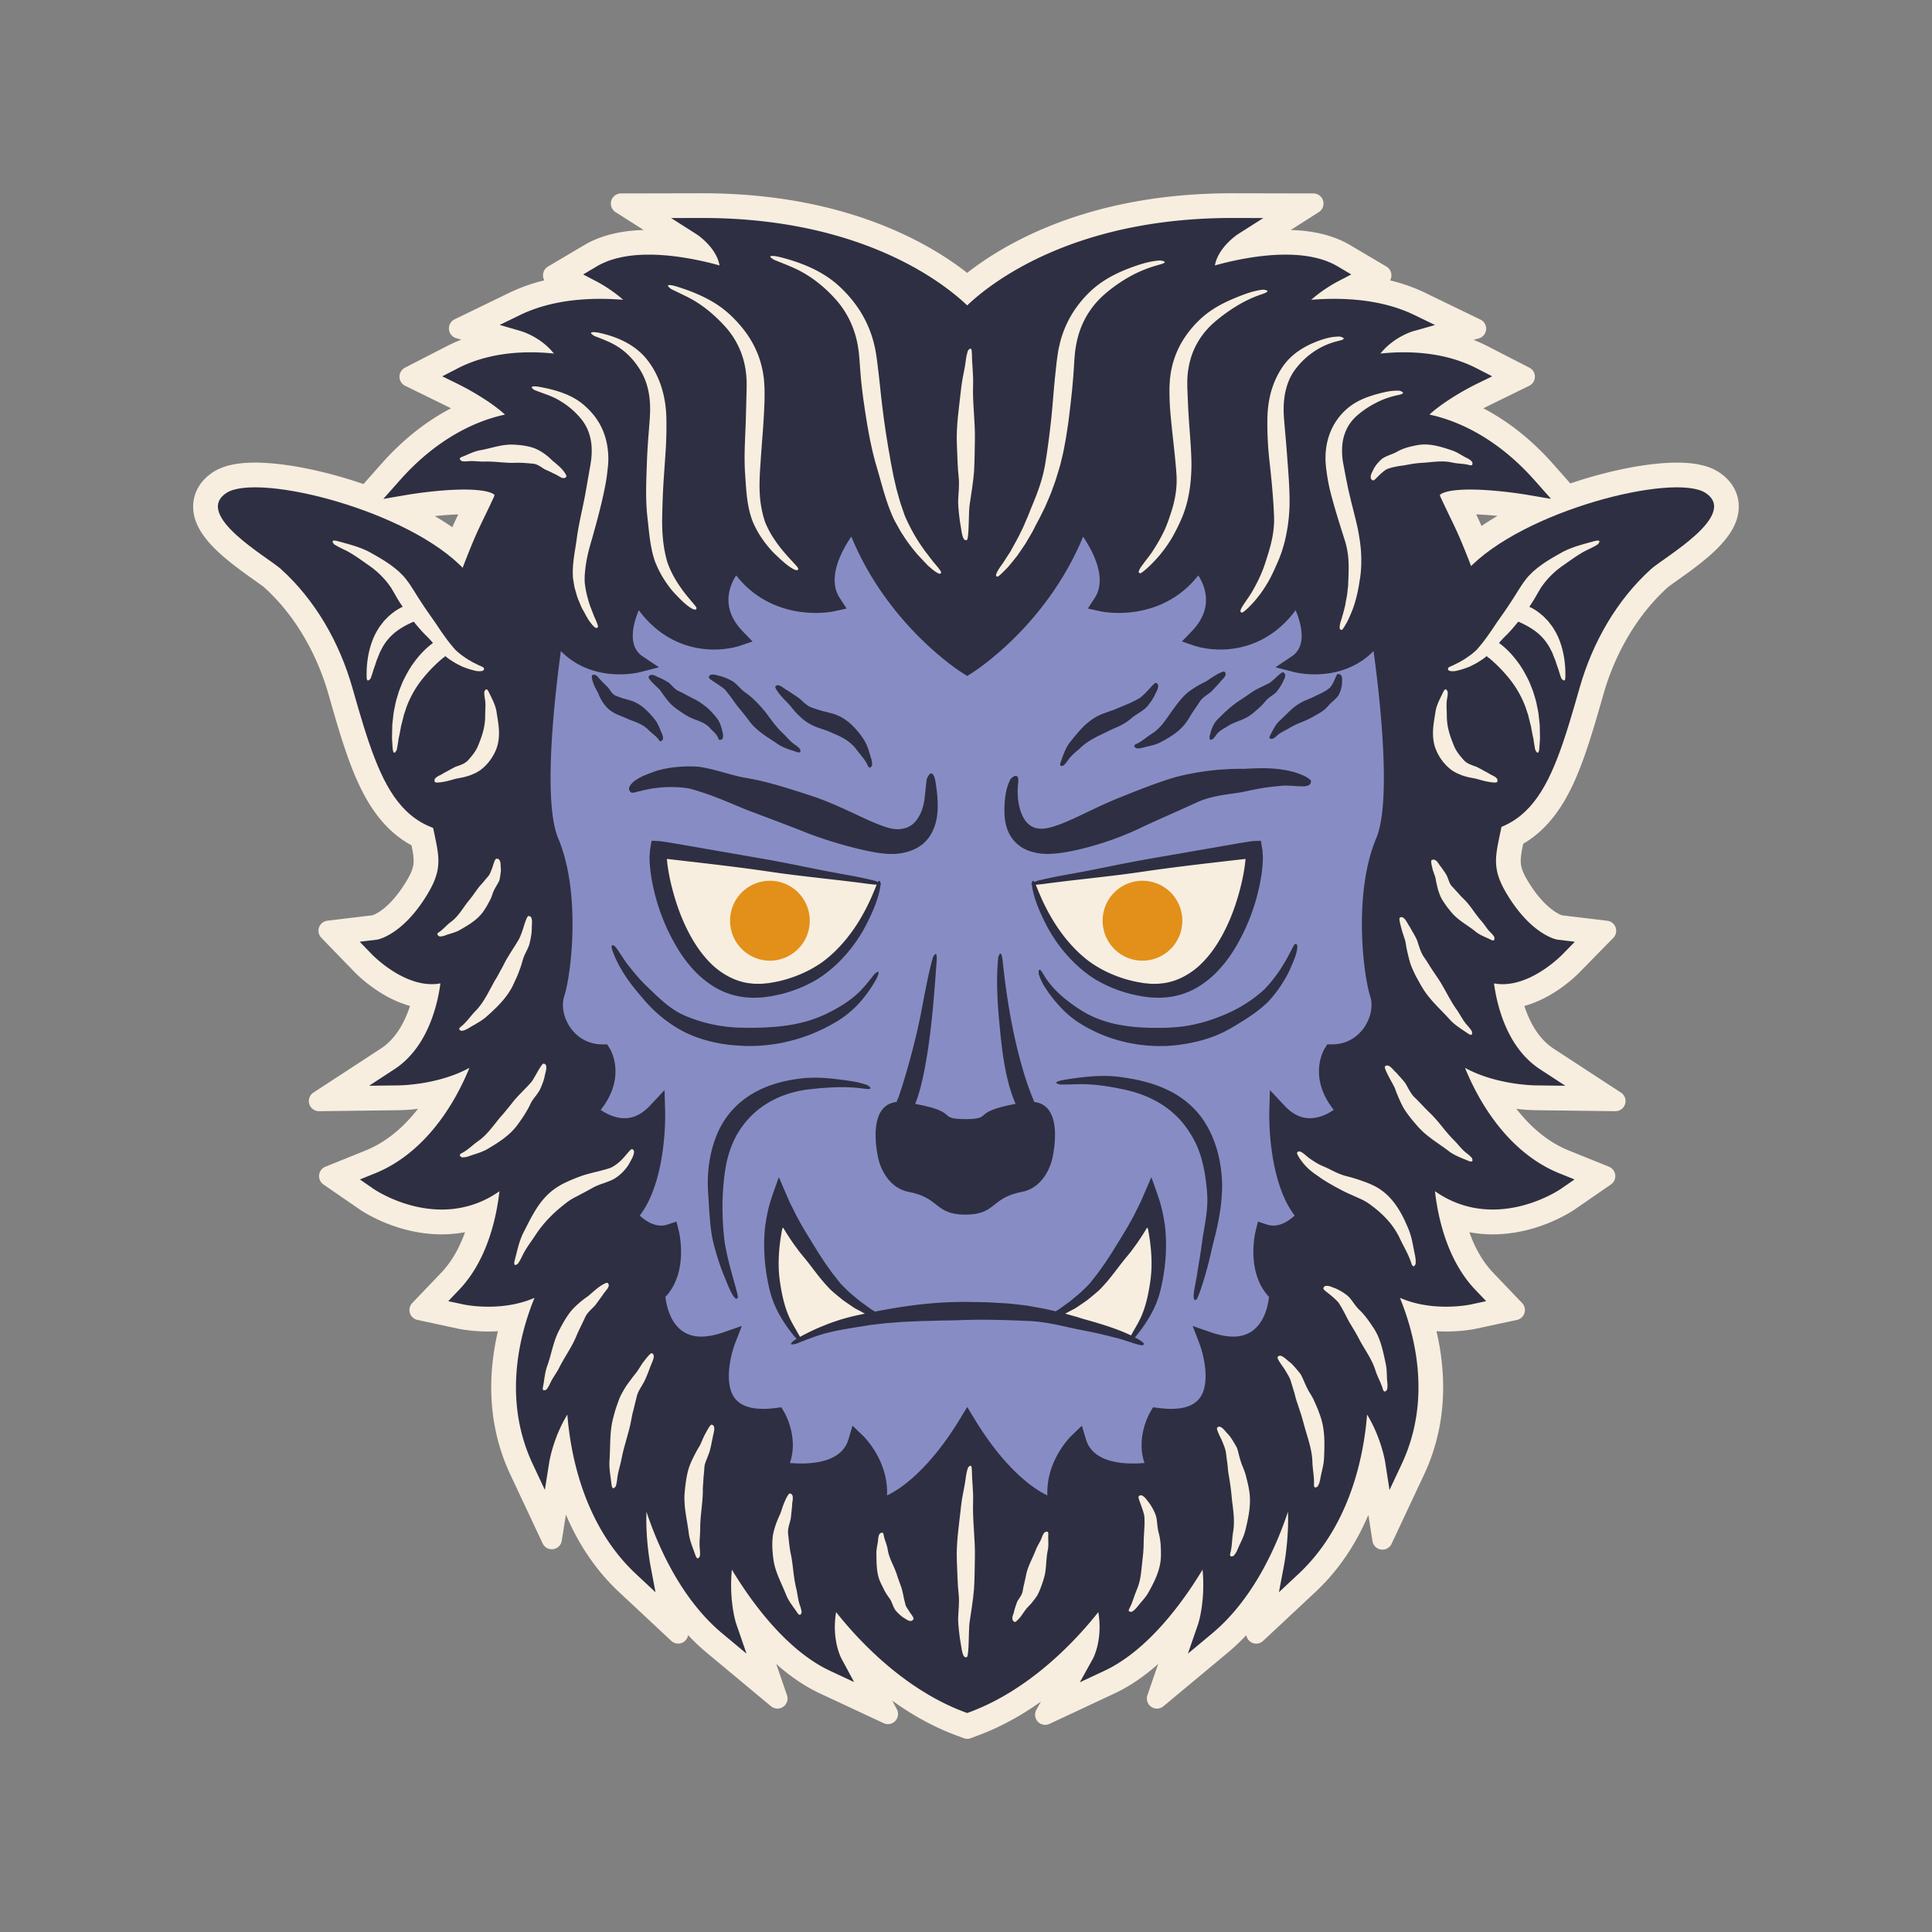 <?xml version="1.0" encoding="UTF-8"?>
<svg data-bbox="19.996 20.007 160 159.997" viewBox="0 0 200 200" height="200" width="200" xmlns="http://www.w3.org/2000/svg" data-type="color">
    <rect x="0" y="0" width="200" height="200" fill="#808080" stroke="none"/>
    <g>
        <path fill="#f7eedf" d="m127.546 22.564 3.235.006-2.63 1.673c-.022.014-2.04 1.336-2.384 3.234 1.567-.439 4.454-1.118 7.322-1.118 2.21 0 4.023.409 5.387 1.216l1.409.834-1.451.758c-.552.289-1.727 1.003-2.693 1.867.679-.057 1.478-.1 2.355-.1 3.226 0 6.019.561 8.303 1.667l2.155 1.044-2.303.652c-.023.007-2.001.6-3.343 2.304a22 22 0 0 1 2.405-.131c2.871 0 5.41.557 7.545 1.655l1.614.83-1.63.798c-1.408.689-3.587 1.979-4.867 3.165 2.312.484 6.636 2.006 10.875 6.789l1.716 1.936-2.547-.434c-.031-.005-3.154-.532-5.822-.532-2.724 0-3.122.541-3.134.558.001 0-.004.077.078.252.446.954.769 1.622 1.032 2.169.627 1.301.942 1.953 1.806 4.14q.14.354.307.8c4.881-4.812 15.693-8.148 21.309-8.148 1.323 0 2.358.185 2.959.58 3.478 2.285-4.296 6.672-5.618 7.863-3.597 3.24-6.093 7.659-7.413 12.297-2.148 7.549-3.715 12.609-8.089 14.408l-.154.742c-.52 2.472-.782 3.713.692 6.176 2.58 4.312 5.211 4.751 5.238 4.755l1.82.219-1.29 1.317c-.122.126-3.014 3.074-6.186 3.074q-.458 0-.894-.081c.299 2.224 1.316 6.635 4.759 8.884l2.622 1.712-3.128-.039c-.212-.003-4.097-.077-7.256-1.815.346.845.791 1.815 1.348 2.826 1.519 2.754 4.213 6.394 8.424 8.095l1.568.633-1.393.961c-.127.088-3.165 2.152-7.068 2.152-2.185 0-4.191-.636-5.985-1.895.289 2.598 1.216 7.107 4.174 10.203l1.125 1.178-1.59.342c-.044.009-1.089.231-2.56.231-1.409 0-3.138-.199-4.779-.919 1.597 3.92 3.286 10.598.184 17.209l-1.261 2.687-.457-2.934c-.005-.031-.415-2.517-1.867-4.876-.301 3.898-1.614 11.373-7.098 16.498l-2.027 1.895.517-2.731c.204-1.076.509-3.425.419-5.599-1.197 3.596-3.591 9.049-7.856 12.601l-2.502 2.084 1.065-3.083c.009-.026.757-2.289.453-5.616-1.84 3.059-5.515 8.302-10.17 10.481l-2.536 1.187 1.359-2.454c.048-.089 1.033-1.966.554-4.814-2.081 2.641-6.845 7.924-13.254 10.33l-.318.119-.318-.119c-6.409-2.406-11.173-7.688-13.254-10.33-.479 2.848.506 4.725.556 4.818l1.307 2.423-2.486-1.16c-4.656-2.18-8.332-7.425-10.171-10.483-.31 3.344.445 5.592.455 5.619l1.065 3.083-2.502-2.084c-4.265-3.553-6.659-9.005-7.856-12.601-.09 2.174.215 4.522.419 5.599l.517 2.73-2.027-1.894c-5.484-5.125-6.797-12.599-7.098-16.498-1.452 2.36-1.862 4.845-1.867 4.877l-.463 2.919-1.255-2.673c-3.101-6.61-1.413-13.288.184-17.209-1.641.72-3.37.919-4.779.919-1.47 0-2.516-.221-2.56-.231l-1.59-.342 1.125-1.178c2.958-3.096 3.884-7.605 4.174-10.203-1.795 1.259-3.8 1.895-5.985 1.895-3.903 0-6.94-2.064-7.068-2.152l-1.393-.961 1.568-.634c4.211-1.701 6.905-5.341 8.424-8.095a27 27 0 0 0 1.348-2.826c-3.159 1.738-7.044 1.812-7.256 1.815l-3.128.039 2.622-1.712c3.443-2.249 4.461-6.659 4.759-8.884a5 5 0 0 1-.894.081c-3.172 0-6.065-2.949-6.186-3.074l-1.278-1.319 1.82-.219c.014-.002 2.646-.441 5.225-4.753 1.474-2.463 1.212-3.704.692-6.176l-.132-.634c-4.584-1.698-6.171-6.81-8.364-14.516-1.32-4.638-3.816-9.058-7.413-12.297-1.322-1.191-9.096-5.578-5.618-7.863.601-.395 1.636-.58 2.959-.58 5.688 0 16.705 3.422 21.494 8.332q.207-.558.375-.984c.864-2.187 1.178-2.84 1.806-4.141.264-.546.586-1.215 1.032-2.168.085-.182.075-.258.075-.259-.002 0-.381-.551-3.132-.551-2.673 0-5.791.527-5.822.532l-2.547.435 1.717-1.937c4.239-4.784 8.563-6.305 10.875-6.789-1.28-1.186-3.459-2.476-4.867-3.165l-1.63-.798 1.614-.83c2.135-1.098 4.674-1.655 7.545-1.655.912 0 1.732.058 2.405.131-1.342-1.704-3.32-2.297-3.345-2.305l-2.276-.661 2.131-1.034c2.284-1.106 5.078-1.667 8.303-1.667.877 0 1.676.042 2.355.1a14.8 14.8 0 0 0-2.694-1.867l-1.448-.759 1.406-.833c1.364-.807 3.177-1.216 5.387-1.216 2.87 0 5.758.679 7.324 1.118-.338-1.909-2.362-3.22-2.386-3.235l-2.63-1.673 3.235-.006c16.565 0 25.058 6.796 27.419 9.05 2.361-2.255 10.852-9.05 27.419-9.05m.005-1.515h-.003c-7.31 0-13.919 1.281-19.646 3.808-3.674 1.621-6.225 3.433-7.774 4.731-1.549-1.298-4.1-3.109-7.774-4.731-5.727-2.527-12.336-3.808-19.645-3.808l-3.238.006-5.188.01 4.382 2.787 1.984 1.262a24.5 24.5 0 0 0-3.482-.27c-2.484 0-4.555.48-6.155 1.427l-1.407.833-2.343 1.387 2.056 1.077c-2.287.248-4.337.807-6.119 1.669l-2.132 1.035-3.549 1.722 3.787 1.1.364.106c-1.81.283-3.471.81-4.963 1.578l-1.614.83-2.688 1.383 2.715 1.329 1.63.798c.657.322 1.452.761 2.225 1.243-2.466 1-5.62 2.865-8.7 6.34l-1.717 1.937-.61.689c-4.164-1.5-8.475-2.394-11.541-2.394-1.701 0-2.94.271-3.788.828-1.276.838-1.559 1.89-1.571 2.625-.041 2.418 2.733 4.58 5.827 6.766.49.346.997.704 1.18.869 3.185 2.868 5.66 6.983 6.969 11.585 1.174 4.127 2.105 7.245 3.391 9.782 1.35 2.662 2.987 4.401 5.109 5.406.469 2.233.606 3.029-.539 4.942-1.994 3.333-3.937 3.968-4.184 4.037l-1.746.21-3.032.365 2.128 2.197 1.278 1.319c.321.331 3.016 3.018 6.336 3.47-.485 1.97-1.531 4.627-3.756 6.08l-2.622 1.712-4.368 2.852 5.212-.065 3.128-.039a20 20 0 0 0 4.182-.57c-1.449 2.431-3.808 5.35-7.282 6.753l-1.568.634-2.613 1.056 2.321 1.601 1.393.961c.357.247 3.623 2.419 7.924 2.419 1.384 0 2.709-.224 3.965-.67-.525 2.115-1.485 4.57-3.245 6.412l-1.125 1.178-1.875 1.962 2.65.57 1.59.342c.128.027 1.282.264 2.877.264q1.245 0 2.39-.182a25.7 25.7 0 0 0-.973 5.223c-.291 3.708.318 7.199 1.809 10.378l1.255 2.673 2.09 4.452.771-4.86.32-2.016c1.004 3.809 2.925 8.169 6.585 11.589l2.027 1.894 3.377 3.155-.701-3.706c1.182 1.769 2.604 3.459 4.309 4.88l2.502 2.084 4.169 3.472-1.774-5.135-.921-2.666c1.993 2.451 4.553 4.937 7.505 6.319l2.488 1.161 4.14 1.932-2.173-4.029-.939-1.741c2.618 2.573 6.182 5.362 10.47 6.972l.318.119.53.199.53-.199.318-.119c4.277-1.606 7.833-4.383 10.448-6.95l-.959 1.732-2.263 4.088 4.224-1.977 2.536-1.187c2.952-1.382 5.512-3.868 7.505-6.319l-.921 2.666-1.774 5.136 4.169-3.472 2.502-2.084c1.705-1.42 3.128-3.11 4.309-4.88l-.702 3.707 3.377-3.156 2.027-1.895c3.658-3.419 5.579-7.775 6.583-11.583l.315 2.02.762 4.888 2.1-4.476 1.261-2.687c1.491-3.178 2.1-6.67 1.809-10.378a25.7 25.7 0 0 0-.973-5.223q1.146.182 2.39.182c1.594 0 2.749-.237 2.875-.264l1.592-.342 2.649-.57-1.875-1.962-1.125-1.178c-1.759-1.841-2.72-4.297-3.245-6.412a11.8 11.8 0 0 0 3.965.67c4.288 0 7.564-2.171 7.924-2.418l1.394-.962 2.321-1.601-2.613-1.055-1.568-.633c-3.473-1.403-5.833-4.323-7.282-6.753 2.131.522 3.893.566 4.182.57l3.128.039 5.211.065-4.368-2.852-2.622-1.712c-2.225-1.453-3.27-4.11-3.755-6.08 3.323-.452 6.016-3.139 6.336-3.47l1.284-1.311 2.155-2.201-3.053-.368-1.75-.211c-.239-.065-2.189-.69-4.192-4.038-1.168-1.952-1.002-2.741-.509-5.082 2.026-1.045 3.599-2.79 4.908-5.428 1.245-2.51 2.196-5.704 3.31-9.62 1.31-4.603 3.785-8.717 6.969-11.585.183-.165.69-.523 1.18-.869 3.094-2.185 5.867-4.347 5.827-6.766-.012-.735-.295-1.787-1.571-2.625-.848-.557-2.087-.828-3.787-.828-3.011 0-7.248.869-11.349 2.326l-.55-.621-1.716-1.936c-3.08-3.475-6.234-5.34-8.7-6.34a26 26 0 0 1 2.225-1.243l1.63-.798 2.715-1.329-2.688-1.383-1.614-.83c-1.483-.763-3.133-1.288-4.931-1.572l.347-.098 3.837-1.087-3.59-1.739-2.155-1.044c-1.78-.862-3.828-1.42-6.114-1.669l2.058-1.075-2.348-1.389-1.409-.834c-1.6-.947-3.671-1.427-6.155-1.427-1.189 0-2.379.11-3.482.27l1.984-1.262 4.381-2.787-5.188-.01-3.235-.006Zm23.617 31.179c.281-.02.622-.033 1.033-.033 2.508 0 5.541.506 5.572.511l.652.111c-2.124.989-3.992 2.089-5.508 3.245-.555-1.359-.865-2-1.379-3.066zm-109.519.621.839-.143c.028-.005 3.053-.511 5.569-.511.41 0 .751.013 1.033.033l-.369.768a45 45 0 0 0-1.44 3.215c-1.534-1.199-3.444-2.338-5.632-3.362" data-color="1"/>
        <path fill="#f7eedf" d="M100.126 180q-.187 0-.366-.066l-.848-.318c-2.232-.838-4.423-2.032-6.552-3.568l.478.886a1.05 1.05 0 0 1-.158 1.217 1.04 1.04 0 0 1-1.201.232l-6.628-3.093c-1.514-.709-3.018-1.726-4.499-3.041l1.116 3.232a1.05 1.05 0 0 1-.392 1.205 1.04 1.04 0 0 1-1.262-.055l-6.671-5.557a21 21 0 0 1-1.91-1.807 1.042 1.042 0 0 1-1.743.594l-5.404-5.05c-2.319-2.167-4.161-4.854-5.503-8.02l-.429 2.705a1.045 1.045 0 0 1-1.977.282l-3.345-7.125c-1.57-3.345-2.211-7.014-1.906-10.906.102-1.3.309-2.62.618-3.94q-.491.029-.994.029c-1.663 0-2.869-.239-3.094-.287l-4.242-.912a1.047 1.047 0 0 1-.536-1.749l3-3.14c1.025-1.073 1.85-2.478 2.462-4.192q-1.188.222-2.428.223c-4.618 0-8.132-2.338-8.517-2.604l-3.713-2.561a1.05 1.05 0 0 1 .201-1.835l4.181-1.689c2.316-.936 4.103-2.632 5.405-4.306-.993.122-1.7.139-1.902.142l-8.34.104h-.013a1.048 1.048 0 0 1-.569-1.925l6.99-4.564c1.579-1.031 2.49-2.813 3.012-4.406-3.025-.833-5.302-3.052-5.772-3.536l-3.406-3.517a1.046 1.046 0 0 1 .624-1.771l4.682-.564c.321-.114 1.852-.778 3.508-3.547.877-1.465.862-2.005.515-3.695-2.093-1.128-3.771-2.978-5.121-5.639-1.329-2.621-2.274-5.785-3.464-9.969-1.256-4.415-3.623-8.355-6.663-11.093-.137-.123-.705-.524-1.08-.79-3.336-2.356-6.323-4.712-6.273-7.642.024-1.397.749-2.634 2.043-3.484 1.023-.672 2.449-.999 4.359-.999 3.012 0 7.164.825 11.226 2.221l1.862-2.1c2.174-2.453 4.59-4.378 7.202-5.742q-.207-.107-.404-.204l-4.345-2.127a1.05 1.05 0 0 1-.018-1.874l4.302-2.213a16 16 0 0 1 1.535-.688l-.537-.156a1.05 1.05 0 0 1-.164-1.949l5.681-2.757a18 18 0 0 1 3.615-1.277 1.05 1.05 0 0 1 .372-1.428l3.749-2.22c1.646-.974 3.715-1.499 6.157-1.565l-2.914-1.853a1.05 1.05 0 0 1 .557-1.933l8.426-.017c7.457 0 14.208 1.311 20.067 3.897 3.324 1.467 5.758 3.092 7.354 4.343 1.596-1.251 4.029-2.876 7.353-4.343 5.859-2.586 12.611-3.897 20.066-3.897h.005l8.423.017a1.05 1.05 0 0 1 .557 1.933l-2.914 1.853c2.442.066 4.512.591 6.157 1.565l3.757 2.222a1.05 1.05 0 0 1 .374 1.427c1.294.313 2.5.739 3.606 1.275l5.746 2.782a1.047 1.047 0 0 1-.171 1.952l-.535.152q.762.299 1.475.665l4.302 2.213a1.048 1.048 0 0 1-.018 1.874l-4.345 2.128a17 17 0 0 0-.404.204c2.612 1.364 5.028 3.288 7.202 5.742l1.803 2.034c3.997-1.354 8.077-2.155 11.032-2.155 1.91 0 3.336.327 4.36.999 1.294.85 2.02 2.087 2.043 3.484.049 2.931-2.938 5.286-6.27 7.64-.38.269-.947.669-1.084.792-3.041 2.738-5.407 6.678-6.663 11.093-1.129 3.968-2.094 7.208-3.379 9.799-1.306 2.634-2.919 4.487-4.92 5.649-.385 1.861-.405 2.373.482 3.855 1.65 2.759 3.214 3.438 3.518 3.549l4.705.567a1.047 1.047 0 0 1 .621 1.774l-3.439 3.512c-.465.481-2.739 2.7-5.768 3.533.522 1.592 1.433 3.374 3.012 4.405l6.989 4.564a1.048 1.048 0 0 1-.569 1.925h-.013l-8.34-.104a18 18 0 0 1-1.902-.142c1.302 1.674 3.089 3.37 5.405 4.306l4.181 1.689a1.049 1.049 0 0 1 .202 1.835l-3.715 2.563c-.387.267-3.912 2.603-8.515 2.603-.825 0-1.637-.075-2.428-.223.612 1.713 1.436 3.119 2.462 4.192l3 3.14a1.047 1.047 0 0 1-.536 1.749l-4.241.912c-.226.048-1.429.287-3.094.287q-.502 0-.994-.029a26 26 0 0 1 .618 3.94c.305 3.892-.336 7.561-1.905 10.906l-3.361 7.163a1.04 1.04 0 0 1-1.093.591 1.05 1.05 0 0 1-.884-.875l-.423-2.716c-1.341 3.156-3.18 5.835-5.493 7.996l-5.404 5.051a1.042 1.042 0 0 1-1.743-.594 21 21 0 0 1-1.91 1.807l-6.671 5.557a1.04 1.04 0 0 1-1.262.055 1.05 1.05 0 0 1-.392-1.205l1.116-3.232c-1.48 1.315-2.984 2.332-4.497 3.041l-6.761 3.164c-.41.192-.897.097-1.206-.235a1.05 1.05 0 0 1-.149-1.223l.471-.851c-2.087 1.49-4.232 2.651-6.418 3.472l-.848.318a1 1 0 0 1-.366.066Zm-13.572-14.164c.315 0 .618.143.819.398 2.165 2.747 6.696 7.689 12.753 9.98 6.058-2.291 10.588-7.233 12.753-9.98a1.042 1.042 0 0 1 1.85.476c.425 2.526-.18 4.381-.5 5.136 4.269-2.173 7.687-7.106 9.368-9.902a1.04 1.04 0 0 1 1.128-.48c.44.101.765.474.807.925.248 2.713-.157 4.752-.377 5.608 3.786-3.331 5.993-8.245 7.187-11.831a1.045 1.045 0 0 1 2.035.288c.084 2.032-.163 4.2-.364 5.424 4.952-4.853 6.179-11.781 6.468-15.524a1.043 1.043 0 0 1 1.93-.47c1.198 1.948 1.737 3.984 1.926 4.841 2.624-5.967 1.255-11.964-.381-15.98a1.05 1.05 0 0 1 .237-1.146 1.04 1.04 0 0 1 1.148-.21c1.257.552 2.724.831 4.36.831.962 0 1.725-.102 2.097-.163-3.066-3.345-4-8.075-4.284-10.626a1.05 1.05 0 0 1 .505-1.017c.352-.21.796-.194 1.132.042a9.2 9.2 0 0 0 5.387 1.706c3.051 0 5.526-1.374 6.259-1.828-4.355-1.855-7.133-5.61-8.704-8.459a28 28 0 0 1-1.401-2.935 1.05 1.05 0 0 1 .27-1.179c.33-.296.81-.351 1.198-.138 2.364 1.301 5.191 1.598 6.296 1.666-3.436-2.507-4.501-6.899-4.83-9.35a1.045 1.045 0 0 1 1.225-1.17 4 4 0 0 0 .705.064c2.329 0 4.61-1.974 5.256-2.581-.795-.212-3.329-1.177-5.734-5.198-1.684-2.816-1.358-4.365-.818-6.932q.074-.35.153-.735c.07-.342.305-.628.627-.76 3.853-1.585 5.353-6.248 7.481-13.726 1.44-5.061 4.181-9.603 7.72-12.79.296-.266.79-.616 1.416-1.058 1.303-.92 4.764-3.365 4.743-4.626-.001-.069-.004-.253-.415-.523-.187-.123-.794-.409-2.387-.409-2.715 0-6.769.846-10.58 2.209-4.328 1.547-7.879 3.55-9.998 5.639a1.043 1.043 0 0 1-1.711-.379 44 44 0 0 0-.3-.782c-.85-2.152-1.159-2.793-1.775-4.07-.261-.542-.587-1.216-1.038-2.18a1.8 1.8 0 0 1-.172-.602 1.05 1.05 0 0 1 .166-.668c.453-.695 1.764-1.033 4.008-1.033 2.195 0 4.676.343 5.613.486-3.988-4.368-7.992-5.741-10.049-6.172a1.049 1.049 0 0 1-.495-1.795c1.247-1.156 3.296-2.418 4.87-3.214-1.936-.941-4.23-1.417-6.824-1.417-.761 0-1.532.042-2.292.125a1.05 1.05 0 0 1-1.027-.534 1.05 1.05 0 0 1 .094-1.157c1.221-1.551 2.86-2.292 3.549-2.55-2.085-.942-4.62-1.419-7.542-1.419-.749 0-1.512.032-2.267.096a1.049 1.049 0 0 1-.782-1.826c.933-.834 2.04-1.534 2.685-1.895-1.179-.631-2.738-.95-4.642-.95-2.776 0-5.603.676-7.041 1.079a1.04 1.04 0 0 1-.985-.235 1.05 1.05 0 0 1-.324-.962c.33-1.822 1.81-3.149 2.497-3.677-4.467.033-18.08.824-26.39 8.76a1.043 1.043 0 0 1-1.441 0c-8.312-7.936-21.92-8.727-26.388-8.76.694.531 2.175 1.855 2.498 3.682.063.355-.06.717-.326.959s-.637.33-.983.233c-1.439-.403-4.268-1.08-7.043-1.08-1.903 0-3.463.32-4.642.95.645.361 1.752 1.061 2.685 1.895.336.3.442.782.265 1.196a1.04 1.04 0 0 1-1.047.63 27 27 0 0 0-2.267-.096c-2.923 0-5.458.477-7.543 1.419.691.26 2.331 1.003 3.55 2.55a1.046 1.046 0 0 1-.933 1.691 21 21 0 0 0-2.292-.125c-2.594 0-4.888.477-6.824 1.417 1.574.795 3.624 2.058 4.87 3.214a1.05 1.05 0 0 1-.495 1.795c-2.057.431-6.061 1.804-10.049 6.172.938-.143 3.412-.486 5.613-.486 2.118 0 3.402.3 3.924.916.118.137.201.306.235.495.048.265-.005.565-.158.891-.451.963-.776 1.638-1.037 2.179-.616 1.277-.925 1.918-1.775 4.07-.121.305-.244.629-.367.962a1.045 1.045 0 0 1-1.726.369c-4.699-4.819-15.599-8.017-20.747-8.017-1.593 0-2.2.286-2.387.409-.411.27-.414.454-.416.524-.021 1.261 3.44 3.705 4.743 4.626.626.442 1.121.792 1.416 1.058 3.538 3.186 6.28 7.729 7.72 12.79 2.161 7.596 3.69 12.327 7.721 13.82.339.125.589.417.661.772l.131.629c.54 2.567.867 4.116-.818 6.932-2.408 4.025-4.969 4.991-5.733 5.198.648.607 2.932 2.581 5.256 2.581q.361 0 .705-.064c.329-.061.667.04.91.272.242.232.359.566.315.898-.329 2.451-1.393 6.842-4.83 9.35 1.105-.068 3.932-.365 6.296-1.666a1.04 1.04 0 0 1 1.198.138c.33.296.438.768.27 1.179a28 28 0 0 1-1.401 2.935c-1.571 2.85-4.348 6.604-8.703 8.459.735.449 3.238 1.829 6.257 1.829 1.96 0 3.773-.574 5.387-1.706a1.04 1.04 0 0 1 1.132-.042c.353.21.55.608.505 1.017-.284 2.551-1.219 7.281-4.285 10.626.37.061 1.134.163 2.097.163 1.636 0 3.103-.28 4.36-.831.39-.171.844-.088 1.148.21s.398.751.237 1.146c-1.637 4.016-3.006 10.013-.382 15.98.188-.858.726-2.89 1.926-4.841a1.044 1.044 0 0 1 1.93.469c.289 3.744 1.516 10.672 6.468 15.524-.201-1.224-.448-3.392-.364-5.424a1.044 1.044 0 0 1 2.035-.288c1.193 3.586 3.4 8.498 7.185 11.83-.223-.861-.629-2.897-.378-5.612a1.044 1.044 0 0 1 1.934-.444c1.682 2.797 5.1 7.732 9.371 9.905-.321-.758-.925-2.614-.501-5.136a1.05 1.05 0 0 1 1.03-.874Zm24.37 8.908-.246.444.459-.215a1 1 0 0 1-.213-.23Zm-21.857.202.433.202-.227-.421a1 1 0 0 1-.206.219m33.159-3.03-.243.702.57-.474a1 1 0 0 1-.327-.227Zm-44.526.227.57.474-.242-.702a1 1 0 0 1-.327.227Zm34.053-1.454a1.05 1.05 0 0 1 .528.395c.088-.2.276-.68.395-1.377q-.435.48-.923.982m-24.175-.981c.113.653.285 1.118.381 1.343a1.05 1.05 0 0 1 .52-.384 40 40 0 0 1-.901-.959m-10.725-3.674c.066.516.148.93.216 1.224a1.03 1.03 0 0 1 .502-.263q-.375-.487-.718-.961m45.829.961a1.05 1.05 0 0 1 .5.262c.067-.292.147-.704.213-1.216q-.34.471-.713.954m9.081-1.335-.092.486.36-.337a1.1 1.1 0 0 1-.269-.148Zm-63.541.148.36.337-.092-.485a1 1 0 0 1-.269.148Zm62.644-1.463a1.05 1.05 0 0 1 .518.208l.308-1.625q-.39.712-.826 1.417m-62.305-1.417.308 1.625q.107-.083.237-.136a1 1 0 0 1 .281-.072q-.438-.706-.826-1.417m74.967-7.685.091.585.251-.536a1 1 0 0 1-.173-.01 1 1 0 0 1-.169-.039m-87.151.035.248.529.092-.577a1 1 0 0 1-.34.048m85.66-3.867a1 1 0 0 1 .318.049 12 12 0 0 0-.295-1.204q-.11.576-.25 1.179.111-.025.227-.025Zm-83.844-1.154a12 12 0 0 0-.293 1.196 1.03 1.03 0 0 1 .543-.023q-.139-.6-.249-1.173Zm104.777-37.38.677.008-.567-.37a1.1 1.1 0 0 1-.109.362Zm-125.797-.362-.567.37.677-.008a1 1 0 0 1-.109-.362Zm9.147.092q.032.036.06.074l.028.041.092-.17zm107.432-.055.092.17.028-.041a1 1 0 0 1 .06-.074zm10.263-15.417.002.007.002.007.011-.012zm-127.774 0 .007.007.001-.004.001-.004h-.01Zm8.771-43.709q.962.563 1.816 1.154c.212-.488.4-.893.607-1.329a33 33 0 0 0-2.423.175m107.806-.174c.189.397.361.766.549 1.196a29 29 0 0 1 1.659-1.043c-.696-.07-1.464-.13-2.209-.153Zm-112.783-.604q.285.12.568.244a1 1 0 0 1 .045-.348zm119.387-.137q.024.08.036.166.012.092.008.182.281-.123.568-.243zm-120.768-.416.108.041a1 1 0 0 1-.047-.103l-.061.061Zm107.533-16.656q.736.028 1.444.106a1.1 1.1 0 0 1-.038-.538l-1.047.296a4 4 0 0 0-.359.136m-93.493-.43q.023.125.015.256a1 1 0 0 1-.055.276q.692-.074 1.412-.102c-.222-.093-.36-.136-.365-.138zm96.905-1.378q.001.053-.004.106a1 1 0 0 1-.015.105l.287-.081zm-99.177.115.273.079a1 1 0 0 1-.017-.203zm88.849-3.834q.354.015.7.039a1.1 1.1 0 0 1-.073-.367l-.628.328Zm-78.911-.327a1.1 1.1 0 0 1-.072.365q.345-.024.696-.039zm11.135-3.861q.498.088.958.183a6 6 0 0 0-.768-.68 1.05 1.05 0 0 1-.19.496Zm57.073-.496c-.203.15-.482.384-.76.677q.456-.095.95-.182a1.1 1.1 0 0 1-.19-.496Zm-60.701-3.123.565.36a1 1 0 0 1 .036-.185q.027-.092.068-.176h-.67Zm63.849-.001a1 1 0 0 1 .104.361l.565-.359h-.669Z" data-color="1"/>
        <path fill="#878dc4" d="M136.258 51.56c-9.209-9.887-24.462-14.399-37.273-14.399S70.922 41.673 61.712 51.56c-9.131 9.803-11.733 24.43-10.003 37.39 2.106 15.774-.993 29.403 7.659 40.413 6.323 8.047 10.905 18.375 18.565 25.868 5.535 5.415 21.053 7.084 21.053 7.084s15.517-1.669 21.053-7.084c7.659-7.492 12.242-17.821 18.565-25.868 8.651-11.01 5.553-24.639 7.659-40.413 1.73-12.961-.872-27.588-10.003-37.39Z" data-color="2"/>
        <path fill="#2e2f42" d="m98.985 163.231-.097-.01c-.646-.07-15.895-1.766-21.59-7.337-4.709-4.606-8.273-10.267-11.72-15.74-2.291-3.637-4.454-7.073-6.923-10.216-6.221-7.916-6.551-17.305-6.902-27.244-.154-4.37-.313-8.889-.944-13.612-1.984-14.864 1.844-29.119 10.24-38.133 10.087-10.829 26.21-14.687 37.936-14.687s27.849 3.858 37.936 14.687c8.396 9.014 12.224 23.269 10.24 38.133-.63 4.723-.79 9.242-.944 13.611-.35 9.939-.681 19.328-6.902 27.244-2.469 3.143-4.633 6.579-6.924 10.216-3.447 5.474-7.011 11.134-11.72 15.74-2.415 2.362-6.797 4.316-13.025 5.806-4.575 1.095-8.404 1.514-8.564 1.531zm0-125.159a58.8 58.8 0 0 0-19.68 3.438c-6.879 2.477-12.733 6.167-16.929 10.672-8.028 8.619-11.68 22.319-9.767 36.648.642 4.811.803 9.375.959 13.789.354 10.052.66 18.733 6.513 26.181 2.528 3.217 4.818 6.854 7.032 10.37 3.391 5.385 6.897 10.953 11.453 15.41 5.025 4.916 19.109 6.666 20.419 6.819 1.309-.153 15.394-1.903 20.419-6.819 4.556-4.457 8.062-10.025 11.453-15.409 2.215-3.517 4.505-7.153 7.033-10.371 5.853-7.449 6.159-16.13 6.513-26.182.156-4.414.316-8.978.959-13.789 1.913-14.329-1.738-28.029-9.767-36.648-4.196-4.505-10.05-8.195-16.929-10.672a58.8 58.8 0 0 0-19.68-3.438Z" data-color="3"/>
        <path fill="#2e2f42" d="M106.063 114.111c-5.978.949-2.915 1.714-6.134 1.743-3.218-.03-.156-.795-6.134-1.743-4.516-.717-2.857 5.884-2.857 5.884s.589 2.898 3.138 3.388c3.274.629 2.652 2.354 5.862 2.354s2.57-1.725 5.843-2.354c2.55-.49 3.138-3.388 3.138-3.388s1.659-6.601-2.857-5.884Z" data-color="3"/>
        <path fill="#2e2f42" d="M99.808 177.214c-6.409-2.406-11.173-7.688-13.254-10.33-.479 2.848.506 4.725.556 4.818l1.307 2.423-2.486-1.16c-4.656-2.18-8.332-7.425-10.171-10.483-.31 3.344.445 5.592.455 5.619l1.065 3.083-2.502-2.084c-4.265-3.553-6.659-9.005-7.856-12.601-.09 2.174.215 4.522.419 5.599l.517 2.73-2.027-1.894c-5.484-5.125-6.797-12.599-7.098-16.498-1.452 2.36-1.862 4.846-1.867 4.877l-.463 2.919-1.255-2.673c-3.101-6.61-1.413-13.288.184-17.209-1.641.72-3.37.919-4.779.919-1.47 0-2.516-.221-2.56-.231l-1.59-.342 1.125-1.178c2.958-3.096 3.884-7.605 4.174-10.203a10.2 10.2 0 0 1-5.986 1.895c-3.903 0-6.94-2.064-7.068-2.152l-1.393-.961 1.568-.634c4.211-1.701 6.905-5.341 8.424-8.095a27 27 0 0 0 1.348-2.826c-3.159 1.738-7.044 1.812-7.256 1.815l-3.128.039 2.622-1.712c3.443-2.249 4.461-6.66 4.759-8.884a5 5 0 0 1-.894.081c-3.172 0-6.065-2.949-6.186-3.074l-1.278-1.319 1.82-.219c.014-.002 2.646-.441 5.225-4.753 1.474-2.463 1.212-3.704.692-6.176-.391-1.857-.926-4.4-.821-8.38.249-9.405 2.966-17.233 4.122-20.162.864-2.187 1.178-2.84 1.806-4.141.264-.547.586-1.215 1.032-2.168.085-.182.075-.258.075-.259s-.381-.551-3.132-.551c-2.673 0-5.791.527-5.822.532l-2.547.435 1.717-1.937c4.239-4.783 8.563-6.305 10.875-6.789-1.28-1.186-3.459-2.476-4.867-3.165l-1.63-.798 1.614-.83c2.135-1.098 4.674-1.655 7.545-1.655.912 0 1.732.058 2.405.131-1.342-1.704-3.321-2.297-3.345-2.305l-2.276-.661 2.131-1.034c2.284-1.106 5.078-1.667 8.303-1.667.877 0 1.676.043 2.355.1-.966-.864-2.141-1.578-2.693-1.867l-1.448-.759 1.406-.833c1.364-.807 3.177-1.216 5.387-1.216 2.87 0 5.758.679 7.324 1.118-.338-1.909-2.362-3.22-2.386-3.235l-2.63-1.673 3.235-.006c16.565 0 25.058 6.796 27.419 9.05 2.361-2.255 10.852-9.05 27.419-9.05l3.235.006-2.63 1.673c-.022.014-2.04 1.336-2.384 3.234 1.567-.439 4.454-1.118 7.322-1.118 2.21 0 4.023.409 5.387 1.216l1.409.834-1.451.758c-.552.289-1.727 1.003-2.693 1.867.679-.057 1.478-.1 2.355-.1 3.226 0 6.019.561 8.303 1.667l2.155 1.044-2.303.652c-.023.007-2.001.6-3.343 2.304a22 22 0 0 1 2.405-.131c2.871 0 5.41.557 7.545 1.655l1.614.83-1.63.798c-1.408.689-3.587 1.979-4.867 3.165 2.312.484 6.636 2.006 10.875 6.789l1.716 1.936-2.547-.434c-.031-.005-3.154-.532-5.822-.532-2.724 0-3.122.541-3.134.558.001 0-.004.077.078.252.446.954.769 1.622 1.032 2.169.628 1.301.942 1.953 1.806 4.14 1.156 2.929 3.873 10.756 4.122 20.162.105 3.98-.43 6.523-.821 8.38-.52 2.472-.782 3.713.692 6.176 2.58 4.312 5.211 4.751 5.238 4.755l1.82.219-1.29 1.318c-.122.126-3.014 3.074-6.186 3.074q-.458 0-.894-.081c.299 2.224 1.316 6.635 4.759 8.884l2.622 1.712-3.128-.039c-.213-.003-4.097-.077-7.256-1.815.346.845.791 1.815 1.348 2.826 1.519 2.754 4.213 6.394 8.424 8.095l1.568.633-1.393.961c-.127.088-3.165 2.152-7.068 2.152-2.185 0-4.191-.636-5.985-1.895.289 2.598 1.216 7.107 4.174 10.203l1.125 1.178-1.59.342c-.044.009-1.089.231-2.56.231-1.409 0-3.138-.199-4.779-.919 1.597 3.92 3.286 10.598.184 17.209l-1.261 2.687-.457-2.934c-.005-.031-.415-2.517-1.867-4.876-.301 3.899-1.614 11.373-7.098 16.498l-2.027 1.895.517-2.731c.204-1.076.509-3.425.419-5.599-1.197 3.596-3.591 9.048-7.856 12.601l-2.502 2.084 1.065-3.083c.009-.026.757-2.289.453-5.616-1.84 3.059-5.515 8.302-10.17 10.481l-2.536 1.187 1.359-2.454c.048-.089 1.033-1.966.554-4.814-2.081 2.641-6.845 7.924-13.254 10.33l-.318.119-.318-.119Zm-10.48-28.597c.122.118 2.659 2.604 2.497 6.189 1.753-.827 4.595-3.065 7.526-7.88l.775-1.272.775 1.272c2.928 4.809 5.766 7.048 7.526 7.878-.16-3.584 2.375-6.069 2.498-6.187l1.071-1.029.426 1.425c.615 2.057 2.992 2.488 4.878 2.488.431 0 .833-.023 1.179-.054-.911-2.645.51-5.128.581-5.248l.303-.518.594.076c.454.058.884.088 1.277.088 1.459 0 2.473-.403 3.017-1.198 1.079-1.578.306-4.542-.082-5.551l-.706-1.833 1.85.644c.872.304 1.666.458 2.358.458 2.983 0 3.579-3.018 3.697-4.108-2.414-2.57-1.425-6.67-1.38-6.85l.237-.948.926.305q.33.108.668.109c.909 0 1.715-.584 2.206-1.041-2.799-3.652-2.637-10.476-2.628-10.783l.064-2.205 1.505 1.609c.82.877 1.684 1.303 2.64 1.303.987 0 1.884-.467 2.463-.86-2.702-3.416-1.018-6.227-.94-6.354l.266-.43h.504c1.784 0 2.81-1.046 3.263-1.67.735-1.011 1.003-2.308.683-3.304-.772-2.408-1.722-10.806.619-16.35 1.615-3.822.364-14.722-.274-19.391-2.008 2.056-4.552 2.412-6.074 2.412-1.216 0-2.076-.217-2.112-.226l-1.973-.506 1.695-1.133c1.585-1.06 1.004-3.317.398-4.776-2.601 3.506-5.909 4.072-7.77 4.072-1.528 0-2.599-.358-2.643-.373l-1.363-.463 1.004-1.034c2.284-2.351 1.462-4.599.694-5.804-2.631 3.352-6.221 3.885-8.234 3.885-1.127 0-1.887-.164-1.919-.171l-1.281-.282.715-1.103c1.292-1.993-.139-4.755-1.205-6.338-3.786 9.183-11.185 13.909-11.515 14.116l-.481.302-.481-.302c-.33-.207-7.734-4.937-11.519-14.125-1.071 1.575-2.509 4.329-1.201 6.347l.715 1.103-1.281.282c-.032.007-.791.171-1.919.171-2.014 0-5.603-.533-8.234-3.885-.767 1.204-1.59 3.452.694 5.804l1.004 1.034-1.363.464c-.045.015-1.115.373-2.643.373-1.861 0-5.169-.566-7.77-4.072-.606 1.459-1.187 3.716.398 4.776l1.694 1.133-1.973.506c-.036.009-.896.226-2.112.226-1.522 0-4.066-.357-6.074-2.412-.638 4.67-1.888 15.57-.274 19.391 2.342 5.543 1.392 13.942.62 16.35-.32.996-.051 2.293.683 3.304.453.623 1.479 1.67 3.263 1.67h.504l.266.43c.078.126 1.762 2.938-.94 6.355.578.392 1.474.859 2.464.859.956 0 1.82-.426 2.64-1.303l1.505-1.609.064 2.205c.009.307.171 7.131-2.628 10.783.49.456 1.297 1.04 2.206 1.04q.338 0 .668-.109l.926-.305.237.948c.045.18 1.033 4.278-1.379 6.849.123 1.088.73 4.109 3.695 4.109.693 0 1.486-.154 2.358-.458l1.857-.647-.714 1.838c-.388 1.008-1.161 3.972-.083 5.55.543.795 1.558 1.197 3.017 1.197.394 0 .823-.03 1.277-.088l.594-.076.303.518c.07.12 1.492 2.603.581 5.248.346.031.748.054 1.179.054 1.886 0 4.263-.432 4.878-2.488l.426-1.425 1.071 1.029Z" data-color="3"/>
        <path fill="#f7eedf" d="M69.501 29.936s-.257-.177-.331-.3c-.083-.119.075-.218.863.019.958.298 1.89.641 2.791 1.079.901.435 1.767.977 2.543 1.662a13 13 0 0 1 1.806 1.971c.535.728.986 1.534 1.313 2.395.329.86.532 1.771.613 2.684l.041.684.008.645q.001.644-.027 1.282a90 90 0 0 1-.17 2.827c-.084 1.115-.173 2.262-.223 3.076-.054.815-.145 2.022-.076 3.152.05 1.133.306 2.18.482 2.718.077.273.286.737.575 1.273.298.531.702 1.118 1.127 1.656.852 1.076 1.795 1.935 1.793 2.095.008.342-.438.134-.961-.233-.515-.373-1.085-.917-1.348-1.175-.296-.256-.918-.937-1.445-1.711-.535-.768-.932-1.64-1.057-2.027-.269-.783-.411-1.564-.5-2.336-.089-.773-.128-1.54-.185-2.335-.144-2.06.057-4.212.09-6.183l.066-2.547c.01-.218.002-.406.002-.604v-.295l-.021-.292c-.013-.195-.022-.392-.054-.584-.028-.193-.043-.389-.089-.579a8.5 8.5 0 0 0-2.116-4.208c-.862-.938-1.822-1.793-2.933-2.49-.481-.299-.87-.493-1.26-.685l-1.314-.635Z" data-color="1"/>
        <path fill="#f7eedf" d="M61.552 34.79s-.258-.146-.345-.257c-.05-.057-.035-.109.087-.136.121-.025.352-.024.741.058.943.203 1.858.505 2.722.959.86.453 1.663 1.078 2.278 1.883 1.065 1.365 1.664 3.065 1.862 4.763.02.212.052.427.06.639l.028.639c.005.406.009.811.003 1.215q-.013 1.213-.098 2.402l-.182 2.633a74 74 0 0 0-.133 2.879c-.02.765-.066 1.909.025 2.983.035.539.113 1.057.189 1.509.048.223.084.433.13.616l.12.473c.038.129.102.305.18.517.087.208.19.453.319.71.25.52.606 1.09.975 1.618.743 1.056 1.599 1.893 1.588 2.047-.013.333-.433.13-.917-.233-.477-.368-.993-.91-1.23-1.165-.271-.255-.823-.931-1.286-1.683-.468-.749-.815-1.573-.932-1.935-.467-1.484-.539-2.89-.717-4.379-.223-1.937-.109-4.001-.044-5.884.029-.818.083-1.627.143-2.431l.093-1.203.045-.599c.018-.203.02-.381.032-.574.068-1.504-.147-3.028-.891-4.338-.575-1.012-1.362-1.914-2.385-2.589a7.6 7.6 0 0 0-1.186-.624 24 24 0 0 0-1.276-.511Z" data-color="1"/>
        <path fill="#f7eedf" d="M55.368 40.399s-.227-.135-.301-.246c-.082-.107.044-.224.724-.112.827.146 1.64.333 2.436.626.398.145.79.318 1.167.53.379.208.743.458 1.078.752.569.5 1.097 1.08 1.5 1.755.406.672.693 1.425.847 2.197.153.772.193 1.562.121 2.324-.075.731-.158 1.437-.305 2.137-.051.262-.117.616-.211 1.014-.088.4-.19.849-.306 1.301a88 88 0 0 1-.664 2.496c-.171.655-.494 1.623-.674 2.544-.188.921-.272 1.815-.255 2.283-.026.472.195 1.677.571 2.748.208.529.389 1.043.571 1.419.165.383.26.654.23.72-.13.291-.432.012-.752-.415-.338-.416-.607-1.015-.769-1.278a6 6 0 0 1-.158-.28l-.175-.409c-.125-.305-.285-.659-.38-1.037l-.158-.557c-.054-.182-.071-.363-.103-.529-.052-.332-.108-.612-.1-.781-.057-1.38.242-2.592.41-3.893.23-1.688.687-3.404.957-5.002l.359-2.064.094-.513.068-.479c.03-.16.029-.317.045-.476.018-.16.018-.316.018-.474.017-1.252-.347-2.502-1.219-3.482a8.4 8.4 0 0 0-2.439-1.937 9 9 0 0 0-1.088-.467l-1.138-.418Z" data-color="1"/>
        <path fill="#f7eedf" d="M80.169 26.914s-.303-.167-.398-.287c-.105-.113.064-.228.963-.014 1.094.273 2.156.621 3.182 1.089 1.022.469 2.005 1.069 2.87 1.848a13.2 13.2 0 0 1 1.982 2.245 11.5 11.5 0 0 1 1.797 4.174c.064.248.095.499.137.749l.059.375.045.352c.116.94.228 1.875.322 2.806.074.697.207 1.872.369 3.097.087.611.175 1.236.266 1.82.102.581.176 1.13.265 1.581.089.45.162 1.025.292 1.633l.183.947.224.961c.067.322.158.631.243.93.086.299.161.589.243.855l.44 1.283c.248.598.973 2.137 1.897 3.391.055.08.105.163.162.24l.174.225.333.435.306.406c.099.127.203.239.293.348.365.432.6.742.6.825.002.367-.459.08-1.009-.378-.135-.116-.284-.235-.416-.369l-.384-.405-.609-.649c-.281-.33-.945-1.114-1.49-1.988l-.213-.321q-.097-.165-.188-.327l-.346-.618c-.223-.383-.362-.724-.451-.927-.698-1.66-1.062-3.254-1.568-4.948-.653-2.194-1.032-4.615-1.353-6.851a47 47 0 0 1-.321-2.911l-.108-1.44c-.023-.223-.037-.448-.064-.671l-.1-.665a10 10 0 0 0-.813-2.553 9.5 9.5 0 0 0-1.511-2.257c-.958-1.064-2.059-1.997-3.336-2.727-.553-.313-1-.507-1.449-.698a58 58 0 0 0-1.518-.611Z" data-color="1"/>
        <path fill="#f7eedf" d="M47.832 47.741s-.124-.064-.192-.149c-.07-.084-.064-.203.191-.299.618-.231 1.199-.566 1.86-.68.56-.096 1.118-.254 1.694-.384.575-.129 1.171-.231 1.768-.2.223.012.603.035 1.002.09.399.061.816.154 1.106.26s.711.315 1.072.579c.367.251.671.542.822.696.158.144.598.474.947.839.348.368.586.765.521.855-.152.206-.37.163-.567.067-.191-.103-.397-.239-.505-.287-.057-.026-.147-.073-.258-.123s-.224-.122-.352-.173l-.347-.159a2 2 0 0 1-.237-.112c-.381-.232-.723-.521-1.197-.564-.605-.05-1.234-.114-1.834-.089-1.026.045-2.082-.161-3.195-.125-.43.014-.871-.053-1.315-.053-.385.002-.565.072-.984.011" data-color="1"/>
        <path fill="#f7eedf" d="M45.52 96.945c-.008.004-.473-.201-.1-.43.469-.303.816-.764 1.268-1.085.383-.284.704-.654.991-1.042.29-.387.546-.789.845-1.141.105-.138.293-.364.472-.613.169-.255.371-.507.501-.697.067-.094.161-.205.268-.325.108-.119.231-.246.334-.381.212-.265.446-.513.539-.657.05-.071.112-.209.18-.378.065-.17.156-.361.206-.558.117-.387.243-.738.361-.744.518-.031.418.686.453.93.009.064.016.169.013.292a7 7 0 0 1-.044.405c-.04.282-.088.569-.138.679-.218.444-.494.8-.657 1.266a7 7 0 0 1-.165.462c-.066.15-.145.295-.221.442l-.238.436-.262.411c-.6.95-1.598 1.523-2.531 2.059-.367.213-.79.316-1.187.445-.345.106-.494.221-.888.222Z" data-color="1"/>
        <path fill="#f7eedf" d="M47.837 106.713c-.011.006-.581-.088-.112-.442.586-.467 1.005-1.11 1.531-1.652.234-.224.425-.494.621-.756.188-.27.354-.558.525-.838.159-.291.311-.584.473-.867.152-.29.303-.58.475-.853.134-.202.316-.572.529-.947l.157-.284.143-.286c.094-.185.185-.357.267-.499.172-.278.423-.702.681-1.103.266-.397.492-.791.611-.998.114-.209.336-.778.493-1.32.171-.537.345-1.024.465-1.036.53-.056.344.894.356 1.204 0 .162-.011.54-.082.904-.063.366-.139.73-.192.88a5 5 0 0 1-.178.439l-.205.416a4.2 4.2 0 0 0-.327.876c-.111.404-.26.81-.413 1.216-.16.403-.355.791-.524 1.177-.628 1.326-1.712 2.358-2.791 3.318a6 6 0 0 1-.684.498c-.245.144-.479.29-.726.424-.208.12-.357.222-.519.308-.158.089-.33.164-.574.22Z" data-color="1"/>
        <path fill="#f7eedf" d="M47.848 119.814c-.013.004-.519-.219-.03-.451.619-.317 1.112-.84 1.688-1.242.251-.168.476-.378.7-.585.212-.224.422-.449.62-.686l.579-.718c.186-.245.378-.481.584-.701.15-.17.39-.471.651-.779.257-.311.507-.655.711-.881.397-.459 1.297-1.34 1.588-1.684.328-.318 1.094-2.009 1.332-1.978.524.064.179.903.137 1.193a5 5 0 0 1-.233.82c-.122.326-.257.648-.334.775q-.118.193-.243.37l-.265.344c-.174.23-.336.465-.459.745-.336.712-.81 1.408-1.272 2.047-.803 1.118-1.995 1.872-3.167 2.559-.23.135-.48.235-.723.333q-.377.132-.752.251c-.429.136-.634.264-1.111.266Z" data-color="1"/>
        <path fill="#f7eedf" d="M53.629 130.8s-.135.118-.247.144c-.112.03-.205-.063-.102-.466.258-.977.445-1.971.913-2.892.401-.779.784-1.587 1.274-2.364.484-.775 1.087-1.523 1.862-2.088.146-.104.344-.244.584-.386.122-.069.246-.15.386-.215.134-.065.292-.149.416-.2a20 20 0 0 1 1.482-.602c.405-.143 1.029-.303 1.608-.445s1.104-.281 1.359-.381c.267-.091.854-.467 1.298-.961.455-.483.824-1.007.95-.984.271.043.257.318.151.636-.108.315-.324.66-.416.833-.086.188-.368.589-.726.945-.357.362-.781.63-.965.726-.762.367-1.477.497-2.153.889-.437.25-.892.489-1.347.726-.221.12-.464.24-.667.355q-.29.164-.552.358c-.597.455-1.184.939-1.745 1.509a12 12 0 0 0-1.555 1.909c-.356.551-.761 1.074-1.1 1.653-.289.504-.368.793-.709 1.302Z" data-color="1"/>
        <path fill="#f7eedf" d="M56.584 143.828s-.122.083-.231.098c-.108.017-.205-.053-.144-.35.149-.719.18-1.459.434-2.156.432-1.178.619-2.505 1.213-3.658.111-.215.3-.578.517-.95a10 10 0 0 1 .672-1.008c.203-.256.549-.612.91-.918.355-.31.719-.571.911-.702.185-.138.613-.549 1.05-.883.442-.329.892-.564.982-.491.2.165.123.388-.012.589-.141.196-.325.409-.399.519-.04.058-.103.159-.185.269s-.178.236-.269.367c-.189.252-.362.514-.456.608-.365.393-.775.707-1.008 1.213-.295.652-.648 1.314-.917 1.967-.464 1.124-1.203 2.121-1.769 3.25-.22.438-.518.839-.762 1.273-.21.377-.251.593-.536.962Z" data-color="1"/>
        <path fill="#f7eedf" d="M63.748 153.849s-.088.132-.184.189c-.096.059-.212.016-.254-.328-.091-.829-.272-1.643-.217-2.483.107-1.416-.005-2.922.357-4.341.078-.261.178-.712.332-1.172l.241-.682.118-.314c.04-.098.087-.188.126-.27.081-.164.192-.364.318-.578l.197-.328c.069-.11.152-.216.227-.323l.438-.591c.13-.177.244-.324.334-.418.085-.097.212-.286.358-.514.151-.225.3-.504.493-.738.367-.481.717-.908.831-.873.497.156-.008.997-.097 1.285-.023.078-.076.198-.135.343-.052.15-.117.322-.183.491-.131.34-.279.664-.352.798-.273.554-.67.997-.791 1.621q-.068.297-.152.592c-.053.198-.092.403-.144.603l-.151.596q-.061.3-.113.594c-.244 1.345-.749 2.628-1.005 4.017-.102.538-.273 1.063-.381 1.61-.087.474-.062.718-.208 1.212Z" data-color="1"/>
        <path fill="#f7eedf" d="M72.458 161.061c-.003-.01-.22.608-.456-.033-.259-.762-.596-1.494-.7-2.301-.033-.344-.105-.684-.152-1.029-.055-.345-.124-.691-.166-1.041a10 10 0 0 1-.113-1.055c-.018-.353-.036-.708.006-1.057.034-.524.179-1.776.396-2.448.181-.686.846-1.939 1.115-2.349.066-.105.158-.303.261-.542s.213-.521.359-.773c.273-.512.539-.969.656-.952.512.08.168.957.131 1.246-.01.077-.037.201-.074.347l-.097.494c-.071.342-.153.675-.209.811-.099.28-.207.544-.311.809a5 5 0 0 0-.138.405q-.048.21-.059.436c-.014.39-.079.777-.091 1.174-.023.394-.071.782-.058 1.161-.012 1.301-.283 2.587-.275 3.936.001.131-.006.262-.013.393q-.006.196-.02.393a10 10 0 0 0-.033.795c.007.462.081.684.04 1.18Z" data-color="1"/>
        <path fill="#f7eedf" d="M82.987 166.866s-.026.145-.088.236c-.059.093-.182.111-.354-.141-.41-.614-.896-1.177-1.17-1.875-.233-.591-.512-1.171-.762-1.777-.249-.605-.464-1.237-.55-1.887l-.057-.474c-.014-.189-.037-.401-.046-.62a8 8 0 0 1 .03-1.225c.039-.328.154-.815.313-1.259l.115-.325.123-.293c.077-.183.144-.336.198-.439.098-.208.25-.774.461-1.269l.155-.356c.054-.11.111-.208.161-.292.102-.167.189-.271.248-.264.515.071.224.876.24 1.15 0 .072-.012.187-.028.323-.01.138-.026.296-.044.452-.033.313-.058.621-.091.748-.12.515-.314.984-.255 1.525.082.692.138 1.414.281 2.077.122.573.185 1.147.255 1.736.07.588.149 1.19.297 1.782.115.461.16.947.277 1.422.105.411.225.588.289 1.046Z" data-color="1"/>
        <path fill="#f7eedf" d="M91.039 158.799s.091-.092.192-.126c.101-.032.207-.019.241.197.087.527.344 1.017.425 1.545.136.909.676 1.735.943 2.581.092.324.381 1.061.515 1.482.056.217.134.54.196.863.061.322.147.618.183.782.03.168.277.495.472.818.226.296.419.58.355.679-.279.437-.778-.03-.991-.137-.211-.11-.849-.691-.945-.901-.237-.4-.301-.828-.596-1.191a7 7 0 0 1-.487-.771l-.396-.814c-.436-.933-.397-1.983-.423-2.983-.008-.393.088-.788.147-1.176.053-.335.013-.504.169-.847Z" data-color="1"/>
        <path fill="#f7eedf" d="M100.189 151.965s.414-.656.419.245c.005 1.096.166 2.171.126 3.272-.069 1.878.224 3.803.186 5.682-.014.705-.026 2.383-.09 3.322-.063.939-.363 2.812-.463 3.476s-.044 3.457-.27 3.573c-.498.255-.563-1.081-.654-1.484-.097-.428-.268-2.004-.259-2.435.018-.874.152-1.669.059-2.539-.12-1.124-.14-2.328-.189-3.45-.085-1.947.243-3.865.446-5.803.079-.756.256-1.487.385-2.23.112-.642.102-.983.305-1.628Z" data-color="1"/>
        <path fill="#f7eedf" d="M100.189 36.321s.414-.656.419.245c.005 1.096.166 2.171.126 3.272-.069 1.878.224 3.803.186 5.682-.014.705-.026 2.383-.09 3.322-.063.939-.363 2.812-.463 3.476s-.044 3.457-.27 3.573c-.498.255-.563-1.081-.654-1.484-.097-.428-.268-2.004-.259-2.435.018-.874.152-1.669.059-2.539-.12-1.124-.14-2.328-.189-3.45-.085-1.948.243-3.865.446-5.803.079-.756.256-1.487.385-2.23.112-.642.102-.983.305-1.628Z" data-color="1"/>
        <path fill="#f7eedf" d="M130.742 29.984s.312.017.423.098c.105.087.046.186-.693.429-.894.306-1.739.726-2.53 1.212a17.5 17.5 0 0 0-2.235 1.639c-1.197 1.03-2.082 2.405-2.486 3.896a9 9 0 0 0-.314 2.284l.004.58.024.618.054 1.235c.025.617.094 1.661.177 2.77.083 1.107.163 2.287.171 3.147.011.856-.048 2.17-.296 3.412a11.7 11.7 0 0 1-.971 2.922c-.128.284-.374.786-.698 1.364a14 14 0 0 1-1.234 1.772c-.928 1.135-1.948 1.985-2.097 1.979-.34-.023-.082-.455.295-.952.372-.505.852-1.093 1.027-1.4a18 18 0 0 0 1.044-1.811c.381-.762.638-1.561.749-1.903.471-1.375.733-2.733.628-4.239-.14-1.937-.423-4.056-.604-6.073a27 27 0 0 1-.117-2.637c-.004-.214.012-.456.024-.689l.02-.351.045-.351c.03-.234.06-.467.115-.697.052-.23.092-.462.167-.687a9.3 9.3 0 0 1 1.164-2.553 10.8 10.8 0 0 1 1.798-2.09c1.063-.954 2.287-1.583 3.534-2.093a20 20 0 0 1 1.377-.514 7.6 7.6 0 0 1 1.436-.315Z" data-color="1"/>
        <path fill="#f7eedf" d="M138.685 34.84s.292.053.384.149c.04.048.049.099-.043.151-.093.053-.286.108-.634.193a7.5 7.5 0 0 0-2.351 1.051 8 8 0 0 0-1.84 1.706c-.911 1.121-1.294 2.61-1.317 4.085.002.186-.009.37.003.557l.029.559.099 1.176c.069.784.141 1.568.198 2.353.042.589.125 1.587.193 2.648.07 1.059.106 2.187.08 3.003a17.3 17.3 0 0 1-.404 3.204 15 15 0 0 1-.456 1.607c-.09.235-.166.454-.246.644l-.21.489a15 15 0 0 0-.243.544c-.105.222-.224.484-.368.761a13 13 0 0 1-1.074 1.735c-.819 1.124-1.764 1.964-1.909 1.958-.331-.021-.105-.443.227-.929.327-.493.747-1.071.894-1.37.177-.304.568-1.024.881-1.765.319-.741.537-1.509.643-1.835.418-1.322.716-2.6.67-4.025-.067-1.834-.26-3.818-.469-5.694a36 36 0 0 1-.226-3.692v-.62c-.001-.203.014-.432.022-.646.047-.87.189-1.745.455-2.589a8.6 8.6 0 0 1 1.17-2.375 6.4 6.4 0 0 1 1.43-1.433 8.5 8.5 0 0 1 1.709-.953 10 10 0 0 1 1.322-.462 5.4 5.4 0 0 1 1.379-.186Z" data-color="1"/>
        <path fill="#f7eedf" d="M144.868 40.448s.257.064.341.16c.077.101.023.192-.604.316a8.7 8.7 0 0 0-2.158.776q-.507.256-.971.565a9 9 0 0 0-.887.66c-.479.403-.883.89-1.156 1.441a4.8 4.8 0 0 0-.482 1.768 7 7 0 0 0 .104 1.87c.126.653.246 1.331.385 1.991.049.249.113.584.206.966.087.382.187.813.301 1.256.219.883.463 1.827.61 2.516.135.698.324 1.756.355 2.808.039 1.047-.055 2.045-.163 2.552-.063.513-.292 1.837-.719 2.982-.231.562-.446 1.104-.676 1.478-.214.383-.378.633-.447.646-.304.06-.255-.368-.115-.869a20 20 0 0 0 .464-1.682l.072-.411c.053-.302.138-.647.161-1.001l.059-.517c.023-.167.013-.331.023-.48.006-.299.035-.545.026-.695.052-1.205.008-2.35-.366-3.553-.49-1.546-1.034-3.249-1.461-4.891a18 18 0 0 1-.427-2.166l-.074-.547c-.018-.192-.03-.392-.044-.587-.019-.195-.005-.397-.005-.595a5 5 0 0 1 .038-.598 6.8 6.8 0 0 1 .658-2.318 6.3 6.3 0 0 1 1.442-1.897c.914-.83 2.013-1.267 3.094-1.571.471-.13.829-.22 1.193-.287a5.4 5.4 0 0 1 1.222-.086Z" data-color="1"/>
        <path fill="#f7eedf" d="M120.07 26.963s.346.029.462.116c.053.044.064.094-.048.155-.112.062-.345.135-.765.25a13 13 0 0 0-2.898 1.221 15.6 15.6 0 0 0-2.528 1.804 8.84 8.84 0 0 0-2.727 4.456c-.108.428-.196.86-.252 1.299-.039.216-.048.439-.069.659l-.028.331-.021.356a67 67 0 0 1-.222 2.836c-.075.706-.199 1.901-.365 3.157-.09.628-.183 1.27-.286 1.873-.114.602-.205 1.166-.32 1.634s-.241 1.053-.441 1.677l-.298.965-.353.976c-.111.325-.247.638-.376.939-.13.3-.247.59-.369.856l-.634 1.273a18 18 0 0 0-.329.614l-.212.413-.115.228-.136.231-.589 1.006-.692 1.016c-.058.083-.113.169-.174.249l-.187.233-.361.447-.338.411c-.11.128-.226.238-.328.345-.415.421-.711.693-.792.698-.356.024-.096-.477.299-1.054.097-.146.212-.29.312-.446l.297-.459c.192-.294.368-.552.466-.724.187-.382.699-1.217 1.106-2.106l.162-.326c.05-.11.094-.222.141-.33l.263-.616c.175-.378.283-.712.367-.903.657-1.562 1.233-3.031 1.512-4.722.357-2.178.639-4.538.814-6.758.079-.962.165-1.924.27-2.885.054-.486.1-.949.171-1.452.04-.257.074-.514.123-.768l.174-.76c.27-1.005.674-1.979 1.215-2.866a11.4 11.4 0 0 1 1.948-2.389c1.171-1.095 2.55-1.808 3.962-2.349a18 18 0 0 1 1.565-.525c.48-.13.971-.237 1.624-.286" data-color="1"/>
        <path fill="#f7eedf" d="M152.38 47.789s.059.127.05.234c-.012.107-.068.195-.312.126-.597-.167-1.23-.137-1.828-.275-.514-.118-1.054-.121-1.581-.087-.528.034-1.042.102-1.54.128-.187.01-.501.04-.825.083-.322.05-.653.112-.89.157-.236.045-.605.075-.95.151a6 6 0 0 0-.851.227c-.177.053-.539.342-.848.634-.307.295-.551.603-.668.562-.247-.083-.274-.287-.221-.516.045-.233.2-.455.247-.583a1.3 1.3 0 0 1 .158-.285c.079-.113.166-.256.276-.375.108-.121.217-.247.32-.342.105-.093.196-.166.255-.204.491-.297.999-.4 1.484-.68.637-.363 1.4-.542 2.102-.668.613-.111 1.231-.065 1.823.053.594.118 1.165.309 1.727.495.439.146.834.402 1.23.626.341.195.541.236.841.538Z" data-color="1"/>
        <path fill="#f7eedf" d="M154.685 96.989c-.008-.004.147.536-.319.309-.538-.279-1.129-.464-1.607-.851-.399-.335-.848-.616-1.286-.929-.439-.31-.867-.651-1.212-1.06-.123-.159-.347-.414-.556-.704-.199-.297-.421-.6-.534-.847a5 5 0 0 1-.186-.453 4 4 0 0 1-.17-.552c-.087-.381-.175-.731-.195-.923a3 3 0 0 0-.128-.441c-.061-.189-.156-.399-.201-.617-.108-.429-.187-.825-.086-.881.444-.241.719.41.868.577.041.045.093.124.158.218.071.091.149.199.224.306.151.214.28.43.325.528.194.389.242.819.573 1.135q.153.155.292.321l.298.321.286.324.303.299c.689.664 1.155 1.533 1.832 2.285.26.292.47.642.73.955.229.267.384.346.592.68Z" data-color="1"/>
        <path fill="#f7eedf" d="M152.363 106.754c-.01-.008.205.628-.387.245-.68-.469-1.389-.883-1.938-1.502-.929-1.036-2.046-1.999-2.771-3.218-.146-.221-.353-.615-.583-1.022-.056-.103-.115-.206-.168-.31l-.147-.312a14 14 0 0 1-.245-.558c-.143-.321-.268-.838-.385-1.326-.126-.485-.194-.957-.235-1.202-.035-.246-.277-.832-.418-1.397-.156-.561-.28-1.077-.184-1.149.422-.309.783.58.958.823.099.128.255.451.443.759.179.312.345.625.396.768.053.144.093.29.139.431l.144.418c.099.276.21.548.378.806.232.325.454.668.663 1.015.215.344.445.676.66.998.779 1.09 1.296 2.328 2.077 3.45.157.211.292.441.429.67.144.221.276.461.439.673.136.189.255.318.373.451.115.137.227.276.364.489Z" data-color="1"/>
        <path fill="#f7eedf" d="M152.361 119.861c-.012-.007.306.563-.32.323-.719-.303-1.455-.549-2.072-1.024-.264-.198-.526-.398-.806-.581-.265-.198-.546-.383-.818-.58-.265-.203-.537-.403-.793-.618a11 11 0 0 1-.717-.693 49 49 0 0 1-.716-.84 13 13 0 0 1-.722-.988c-.358-.557-.86-1.785-1.005-2.226-.188-.42-1.179-2.055-1.018-2.229.356-.379.86.366 1.073.552.118.097.329.361.559.609.226.251.44.506.513.628q.11.185.205.372.102.182.206.359c.141.236.293.465.498.669.546.513 1.054 1.108 1.584 1.607.911.861 1.584 1.922 2.49 2.822q.263.26.504.549c.168.181.332.377.516.548.159.149.289.25.421.35.13.105.257.215.421.39Z" data-color="1"/>
        <path fill="#f7eedf" d="M146.551 130.814s-.058.171-.148.238c-.092.064-.198.051-.315-.324-.296-.913-.804-1.72-1.201-2.577a7.8 7.8 0 0 0-1.366-1.985c-.539-.586-1.136-1.074-1.723-1.502a5 5 0 0 0-.442-.286c-.091-.049-.183-.111-.287-.156-.107-.05-.193-.1-.328-.156-.5-.224-1.026-.453-1.401-.629a27 27 0 0 1-1.464-.778c-.537-.301-1.056-.628-1.316-.831-.066-.045-.16-.108-.273-.188l-.185-.123-.201-.152a6 6 0 0 1-.838-.774c-.508-.575-.844-1.158-.788-1.263.134-.237.396-.12.652.076.261.194.533.456.686.547.155.108.505.35.858.541.35.195.735.328.891.411.649.314 1.281.671 2.047.859a16 16 0 0 1 1.506.453c.254.093.492.174.755.28.275.11.537.239.791.373.875.482 1.574 1.196 2.103 1.974.538.778.925 1.621 1.269 2.461.267.659.39 1.346.52 2.021.108.583.223.874.197 1.489Z" data-color="1"/>
        <path fill="#f7eedf" d="M143.596 143.839s-.073.129-.167.183c-.095.052-.202.045-.28-.232-.195-.677-.568-1.286-.775-1.958-.36-1.156-1.135-2.162-1.671-3.201a23 23 0 0 0-.478-.857l-.556-.93c-.146-.251-.334-.651-.536-1.021a12 12 0 0 0-.519-.901c-.11-.184-.508-.549-.888-.865-.384-.31-.754-.563-.729-.683.054-.258.272-.293.523-.248.255.038.512.186.656.223.077.02.187.075.323.141.136.067.292.15.438.246.302.182.576.402.682.508.415.446.666.943 1.106 1.356.567.539 1.039 1.226 1.464 1.869.745 1.123.995 2.457 1.266 3.734.107.501.101 1.018.128 1.524.022.437.097.652.012 1.111Z" data-color="1"/>
        <path fill="#f7eedf" d="M136.43 153.844s-.111.112-.219.134c-.107.02-.205-.023-.187-.342.032-.786-.151-1.558-.167-2.343-.043-1.355-.576-2.665-.901-3.937-.071-.237-.171-.645-.311-1.061l-.208-.621-.091-.29-.09-.254a8 8 0 0 1-.169-.575l-.086-.342c-.03-.117-.071-.229-.106-.345l-.199-.653a4 4 0 0 0-.157-.479 5 5 0 0 0-.278-.52c-.134-.218-.273-.484-.447-.71-.33-.465-.617-.903-.556-1.01.265-.471.928.273 1.19.461.068.05.177.138.298.252.113.119.242.261.369.407.252.291.502.591.581.735.299.601.498 1.179.839 1.753q.174.275.338.569c.106.196.192.403.285.607l.267.617.226.62c.523 1.424.48 2.959.412 4.433-.023.579-.176 1.139-.297 1.694-.11.478-.103.737-.337 1.198Z" data-color="1"/>
        <path fill="#f7eedf" d="M127.722 161.045c-.003.01-.518.285-.353-.285.19-.725.16-1.483.29-2.219a6 6 0 0 0 .075-.963c0-.324-.01-.648-.048-.971a16 16 0 0 0-.108-.961c-.042-.318-.064-.633-.102-.946-.031-.472-.2-1.583-.312-2.202-.057-.309-.067-.795-.144-1.247-.063-.455-.101-.904-.161-1.126a4 4 0 0 0-.181-.536c-.089-.229-.189-.497-.318-.739-.24-.492-.443-.952-.365-1.046.341-.414.857.391 1.079.608.059.057.147.158.248.282.096.127.193.283.293.439.198.313.385.637.445.783.107.303.167.608.247.904q.057.222.132.441c.045.148.091.297.155.446.16.385.325.791.418 1.212.105.42.215.841.278 1.255.276 1.44-.039 2.898-.383 4.278a5 5 0 0 1-.117.4q-.074.196-.156.387c-.104.256-.231.503-.343.752-.201.427-.247.672-.569 1.053Z" data-color="1"/>
        <path fill="#f7eedf" d="M117.2 166.838s-.143.036-.245.001c-.101-.038-.172-.113-.032-.355.335-.596.471-1.278.751-1.896.241-.531.362-1.117.441-1.697.078-.582.112-1.159.186-1.717l.044-.408c.009-.162.027-.344.034-.53.017-.373.021-.762.026-1.042.008-.28.052-.706.064-1.119l.013-.305-.001-.282c0-.178 0-.332-.009-.436-.009-.21-.16-.725-.335-1.187l-.226-.626c-.056-.173-.076-.3-.034-.343.361-.379.831.37 1.009.593.05.057.126.155.209.279.078.125.165.274.249.426.165.304.298.627.335.77.137.589.105 1.143.271 1.723.211.756.243 1.601.23 2.383-.008.681-.172 1.345-.411 1.97-.24.627-.554 1.217-.872 1.794-.25.451-.602.831-.929 1.213-.284.328-.382.534-.769.788Z" data-color="1"/>
        <path fill="#f7eedf" d="M108.112 158.65s.108-.072.213-.093.209.024.195.256c-.036.559.064 1.127-.057 1.68-.203.934-.11 1.973-.407 2.915-.101.352-.38 1.191-.619 1.631-.107.223-.345.528-.569.81s-.479.524-.596.655c-.11.135-.37.507-.607.849-.271.322-.535.601-.638.549-.446-.232-.108-.798-.069-1.002.037-.234.28-.951.362-1.135.209-.349.473-.647.551-1.066a8 8 0 0 1 .168-.816c.056-.275.124-.543.175-.806.168-.911.669-1.728 1.01-2.63.131-.35.351-.677.517-1.025.142-.302.148-.469.371-.771Z" data-color="1"/>
        <path fill="#2e2f42" d="M104.614 80.645s.253-.277.476-.319c.109-.013.211.004.269.126.058.124.07.352.028.747-.099.96-.005 1.936.257 2.744.128.405.309.751.506 1.018.197.272.411.443.663.593.216.127.493.203.807.229l.244.007c.081.001.156-.014.234-.019.144-.003.339-.058.509-.087.729-.171 1.527-.497 2.312-.848 1.579-.713 3.172-1.547 4.835-2.209.624-.248 1.677-.682 2.807-1.11s2.334-.846 3.223-1.091c.889-.244 2.261-.509 3.59-.661.334-.034.66-.074.978-.096l.907-.059c.574-.013 1.055-.033 1.393-.019.661-.006 2.39-.182 4.019.069.203.032.403.059.598.096l.566.141c.366.08.692.228.973.336l.2.084q.093.05.175.097.165.095.281.177c.155.109.243.197.246.26.015.276-.14.422-.372.494a1.5 1.5 0 0 1-.4.057c-.149.007-.303-.015-.474-.011-.339-.003-.688-.058-1.016-.054l-.447-.014c-.134 0-.254.014-.346.025-.39.041-1.28.108-2.159.263-.881.16-1.749.362-2.131.427-1.539.234-3.027.363-4.5 1.039-1.893.88-3.951 1.748-5.862 2.661a32 32 0 0 1-5.223 1.924c-.918.251-1.862.471-2.874.619-.251.039-.522.06-.78.089l-.416.02c-.139.005-.273.014-.429.004l-.45-.022-.434-.064c-.142-.017-.292-.063-.437-.096a3 3 0 0 1-.437-.134c-.227-.072-.448-.191-.662-.303a4 4 0 0 1-.592-.439 3.7 3.7 0 0 1-.842-1.128c-.381-.822-.46-1.641-.449-2.404a10.5 10.5 0 0 1 .132-1.627 5.2 5.2 0 0 1 .502-1.529Z" data-color="3"/>
        <path fill="#2e2f42" d="M95.942 80.628s.142-.346.317-.502c.086-.086.191-.098.3.019.106.116.218.363.29.817.167 1.104.31 2.22.163 3.44a5.2 5.2 0 0 1-.586 1.867 3.8 3.8 0 0 1-1.559 1.542c-.568.3-1.169.46-1.742.54l-.426.043c-.143.012-.292.006-.438.008-.149.002-.295 0-.425-.014l-.405-.033c-.262-.029-.51-.069-.765-.105l-.729-.136-.708-.153-.692-.167c-1.828-.464-3.57-1.003-5.223-1.66-.619-.246-1.666-.654-2.755-1.067l-3.031-1.143c-.806-.311-1.99-.839-3.135-1.283-.286-.107-.569-.222-.843-.319l-.784-.275c-.492-.151-.917-.296-1.209-.363-.583-.173-2.15-.299-3.522-.123-.171.022-.342.038-.507.062l-.473.091c-.312.043-.578.14-.823.187l-.176.037-.154.045a3 3 0 0 1-.264.062c-.155.027-.265.025-.314-.015-.215-.175-.254-.372-.158-.588.047-.108.127-.219.231-.333.105-.11.229-.238.379-.33.296-.194.646-.402.982-.525l.468-.19c.142-.055.268-.091.364-.132.407-.177 1.409-.432 2.43-.529 1.016-.094 2.038-.077 2.462-.005 1.74.266 3.195.882 4.876 1.156 2.175.367 4.397 1.109 6.44 1.766 1.777.568 3.437 1.344 5.051 2.101.806.376 1.603.743 2.375 1.031.794.295 1.428.452 2.066.359.125-.01.229-.045.347-.064.104-.037.22-.062.322-.112a2.1 2.1 0 0 0 .618-.398c.39-.367.724-.931.921-1.57.176-.554.217-1.012.266-1.469.045-.46.093-.926.179-1.569Z" data-color="3"/>
        <path fill="#2e2f42" d="M92.972 113.698c.475-1.344.888-2.777 1.282-4.216a70 70 0 0 0 1.047-4.399c.38-1.962.733-4.019 1.27-5.97 0 0 .494-1.011.389.407-.293 3.937-.564 7.885-1.379 11.828-.216 1.025-.481 2.047-.894 3.065 0 0-.021.075-.069.18a1.3 1.3 0 0 1-.238.364.84.84 0 0 1-.445.265.78.78 0 0 1-.624-.157 3 3 0 0 1-.272-.234 1.2 1.2 0 0 1-.161-.221.76.76 0 0 1-.077-.424c.015-.13.056-.252.094-.343.039-.089.075-.145.075-.145Z" data-color="3"/>
        <path fill="#2e2f42" d="M105.193 114.403c-.669-1.497-1.012-3.024-1.27-4.555-.254-1.531-.384-3.066-.531-4.6-.17-2.018-.259-4.126-.057-6.14 0 0 .306-1.072.455.333.41 3.892 1.055 7.787 2.153 11.476.286.954.608 1.895.965 2.771 0 0 .035.056.071.146.035.092.073.215.085.347.02.276-.076.568-.522.887a.8.8 0 0 1-.326.153.6.6 0 0 1-.294.001.82.82 0 0 1-.435-.27 1.3 1.3 0 0 1-.228-.368c-.045-.107-.064-.182-.064-.182Z" data-color="3"/>
        <path fill="#2e2f42" d="M89.767 112.322s.266.15.331.271c.06.123-.041.192-.798.084-1.849-.243-3.682-.115-5.503.085-1.556.179-3.092.663-4.389 1.466a8.7 8.7 0 0 0-1.752 1.404 9 9 0 0 0-1.325 1.755c-.286.469-.684 1.323-.949 2.289-.276.963-.403 2.029-.472 2.799-.076.769-.14 1.945-.113 3.081a33 33 0 0 0 .186 2.791c.06.568.369 2.021.737 3.341.356 1.323.731 2.522.654 2.658-.163.297-.443-.097-.723-.65-.284-.551-.533-1.269-.683-1.591a24 24 0 0 1-.717-2.015c-.134-.421-.245-.85-.346-1.216-.092-.369-.158-.68-.193-.867-.263-1.531-.295-2.951-.405-4.505-.146-2.006.124-4.261.98-6.221a8.8 8.8 0 0 1 1.494-2.34 9 9 0 0 1 2.143-1.742c1.586-.926 3.343-1.37 5.071-1.565 1.357-.153 2.671-.043 3.97.123.562.073.989.128 1.414.204a8.6 8.6 0 0 1 1.387.363Z" data-color="3"/>
        <path fill="#2e2f42" d="M109.807 112.272s-.301-.048-.417-.128c-.121-.075-.027-.222.758-.358a32 32 0 0 1 2.872-.359c.962-.07 1.939-.069 2.921.059.836.114 1.678.256 2.513.476.835.215 1.666.5 2.463.891 1.595.761 3.05 2.008 3.954 3.571.351.575.844 1.609 1.153 2.742.322 1.131.452 2.339.481 3.198.037.861-.054 2.142-.252 3.327a30 30 0 0 1-.623 2.85c-.069.286-.194.798-.33 1.412l-.24.973-.278 1.017c-.384 1.344-.818 2.544-.954 2.609-.304.142-.3-.349-.207-.956.098-.607.252-1.342.305-1.687.044-.37.201-1.219.331-2.07.069-.424.121-.851.179-1.213.049-.364.087-.667.121-.847.252-1.462.513-2.811.402-4.277-.137-1.878-.487-3.864-1.32-5.434a10.6 10.6 0 0 0-1.253-1.886 9.4 9.4 0 0 0-1.66-1.536c-1.242-.893-2.738-1.515-4.327-1.851-1.238-.264-2.479-.481-3.763-.545-.554-.027-.979-.013-1.404-.002-.426.012-.854.022-1.425.023Z" data-color="3"/>
        <path fill="#2e2f42" d="M107.53 100.846s-.037-.298.029-.414c.035-.05.08-.076.156-.003.078.073.187.244.373.555.455.759 1.053 1.423 1.7 2.012a16 16 0 0 0 2.109 1.575c1.277.814 2.757 1.323 4.27 1.569a18 18 0 0 0 2.287.235c.764.043 1.533.027 2.295.017.564-.028 1.522-.072 2.499-.266a16 16 0 0 0 2.667-.753c.699-.252 1.735-.69 2.662-1.246a14 14 0 0 0 2.152-1.566c.415-.355 1.347-1.438 2.03-2.56a22 22 0 0 0 .862-1.531c.217-.423.357-.711.425-.736.148-.054.23.018.248.198.019.177-.023.447-.104.741-.157.591-.479 1.273-.618 1.596-.14.347-.542 1.125-1.039 1.854-.489.734-1.076 1.405-1.35 1.67-1.126 1.075-2.347 1.802-3.667 2.59-.858.51-1.818.927-2.814 1.222-.995.299-2.02.486-3.013.602-.43.033-.866.082-1.292.077l-.641.003-.642-.031c-.428-.015-.855-.079-1.28-.126-.424-.072-.849-.134-1.267-.237a15.2 15.2 0 0 1-4.758-1.948c-1.144-.711-2.076-1.651-2.871-2.671a13 13 0 0 1-.814-1.152 5.7 5.7 0 0 1-.591-1.278Z" data-color="3"/>
        <path fill="#2e2f42" d="M90.494 100.869s.215-.206.348-.26c.069-.034.115-.003.104.124-.012.126-.082.35-.278.701a13.2 13.2 0 0 1-1.682 2.356 10.2 10.2 0 0 1-2.225 1.869c-1.425.87-2.978 1.569-4.608 2.005-.813.223-1.642.392-2.475.488-.833.11-1.668.138-2.497.126-.626-.03-1.692-.068-2.797-.287-1.105-.203-2.236-.567-3.011-.913-.781-.332-1.887-.98-2.816-1.74a14.5 14.5 0 0 1-2.062-2.047c-.38-.444-1.381-1.586-2.088-2.79a12.5 12.5 0 0 1-.848-1.664c-.19-.471-.276-.814-.242-.885.076-.159.19-.122.319-.002.131.122.283.34.449.588.328.497.719 1.105.935 1.364.222.279.731.936 1.291 1.537.554.608 1.159 1.151 1.409 1.394 1.017.973 2.021 1.836 3.33 2.371.84.341 1.73.63 2.641.825.91.198 1.837.311 2.735.348.393-.001.777.028 1.173.016h.59l.588-.017c.393-.001.78-.041 1.172-.056.387-.04.778-.062 1.163-.12 1.545-.188 3.073-.585 4.487-1.279 1.1-.539 2.152-1.153 3.083-1.981.399-.36.672-.67.94-.985.266-.318.532-.638.871-1.084Z" data-color="3"/>
        <path fill="#2e2f42" d="M110.135 79.213c.007-.01-.543.332-.337-.305.266-.739.503-1.504 1.012-2.135.432-.53.865-1.076 1.372-1.58.516-.489 1.101-.935 1.759-1.216.119-.063.291-.112.483-.186l.58-.207.259-.088c.086-.031.169-.071.251-.103l.237-.095.209-.095q.098-.042.22-.086l.257-.108c.185-.069.379-.161.575-.247.194-.089.381-.185.546-.268l.396-.219c.187-.112.594-.498.943-.879.354-.377.653-.738.761-.7.251.071.274.298.2.551-.072.25-.229.512-.286.648a4.5 4.5 0 0 1-.442.751c-.205.295-.438.572-.557.671-.479.408-1 .652-1.484 1.064a5.5 5.5 0 0 1-1.065.709c-.193.103-.4.183-.601.272a2 2 0 0 0-.133.06l-.117.055-.229.109-.197.089a5 5 0 0 1-.19.1c-.127.065-.26.119-.389.179-.25.136-.518.243-.769.388-.511.272-1.03.586-1.477 1.006-.346.326-.746.618-1.084.992-.29.327-.366.533-.702.873Z" data-color="3"/>
        <path fill="#2e2f42" d="M117.646 77.463c-.009.002-.49-.251-.017-.447.59-.266 1.066-.724 1.607-1.06.466-.29.864-.691 1.202-1.125.339-.435.633-.884.94-1.309l.113-.151.147-.202c.104-.146.226-.306.358-.467a8 8 0 0 1 .401-.47c.132-.149.264-.281.38-.387.226-.216.615-.489.995-.724.384-.233.76-.424.959-.518.196-.098.645-.431 1.088-.691.444-.262.86-.451.945-.372.382.352-.299.834-.448 1.048-.083.113-.297.338-.504.561-.208.222-.411.442-.51.521-.401.317-.838.546-1.122.993-.366.57-.787 1.137-1.117 1.71a4 4 0 0 1-.112.182l-.143.205c-.1.133-.197.269-.31.39q-.17.182-.348.355c-.121.113-.251.216-.379.32-.52.407-1.09.731-1.66 1.026-.445.233-.942.334-1.415.448-.409.093-.603.201-1.049.165Z" data-color="3"/>
        <path fill="#2e2f42" d="M125.61 76.461s-.112.068-.216.111c-.052.026-.105.02-.142-.039-.037-.053-.057-.147-.03-.29.069-.343.162-.662.295-.968.131-.306.309-.587.539-.815.394-.383.773-.779 1.19-1.132.102-.095.21-.172.316-.258l.308-.237q.275-.207.564-.392c.294-.174.96-.659 1.354-.914.398-.241 1.291-.647 1.6-.812.156-.079.478-.379.777-.652.3-.272.576-.517.675-.46.456.24.032.808-.055 1.023-.084.234-.561.947-.736 1.097-.352.305-.749.486-1.045.858-.382.483-.883.902-1.358 1.296-.212.166-.43.319-.673.438a7 7 0 0 1-.363.171q-.156.066-.318.125c-.423.165-.857.332-1.235.584-.295.192-.636.347-.913.603-.118.111-.187.211-.261.311-.071.103-.153.2-.274.353Z" data-color="3"/>
        <path fill="#2e2f42" d="M131.776 76.468c.008-.01-.538.152-.304-.322.291-.536.536-1.108.989-1.528.385-.35.747-.731 1.142-1.093a5.3 5.3 0 0 1 1.305-.914c.088-.046.211-.092.35-.153l.221-.093.117-.049.087-.039c.238-.095.471-.218.643-.304.169-.088.449-.195.705-.348.264-.141.5-.324.623-.424.122-.1.332-.443.479-.782.154-.337.257-.654.367-.648.125 0 .221.023.289.088a.5.5 0 0 1 .128.261c.044.207.005.445.009.565.008.129-.035.413-.117.693-.04.14-.095.275-.141.393a2 2 0 0 1-.14.257c-.308.414-.712.657-1.039 1.056a4 4 0 0 1-.364.361c-.136.105-.276.214-.423.31l-.807.457c-.2.108-.389.225-.598.307-.197.1-.412.173-.617.265a7.5 7.5 0 0 0-1.239.603c-.306.193-.665.336-.982.555-.272.194-.354.335-.683.526" data-color="3"/>
        <path fill="#2e2f42" d="M90.275 79.23c.002.012-.243.514-.45.007-.284-.636-.789-1.131-1.188-1.676-.347-.471-.821-.841-1.317-1.134-.509-.281-1.029-.495-1.538-.713-.091-.051-.23-.084-.38-.14l-.55-.191-.341-.121c-.112-.043-.217-.096-.321-.142q-.156-.072-.297-.142l-.249-.147a6 6 0 0 1-.247-.161 7 7 0 0 1-.267-.212c-.188-.147-.369-.326-.545-.499a10 10 0 0 1-.466-.51l-.314-.39c-.145-.19-.594-.599-.956-1.026-.366-.422-.649-.856-.584-.962.148-.218.375-.146.592-.026.22.123.439.31.565.374.132.07.405.261.681.44.273.182.544.356.649.443.418.357.76.763 1.288.943.336.118.674.233 1.009.332.167.051.337.082.501.126l.606.16q.134.035.265.076l.255.107c.168.076.336.151.496.241.312.196.62.398.888.651a8 8 0 0 1 1.382 1.657c.298.47.462.996.612 1.504.126.438.241.652.222 1.13Z" data-color="3"/>
        <path fill="#2e2f42" d="M82.794 77.51c-.008-.004.287.53-.291.344-.675-.24-1.383-.407-1.984-.825-.507-.354-1.05-.676-1.566-1.059-.514-.382-1.015-.812-1.394-1.337l-.25-.33a11 11 0 0 0-.319-.409 13 13 0 0 0-.344-.42l-.301-.367c-.167-.218-.405-.558-.642-.884a16 16 0 0 0-.611-.782c-.13-.157-.553-.455-.953-.714-.398-.259-.781-.495-.761-.614.094-.512.866-.193 1.137-.137.143.026.456.13.759.264.303.132.595.292.705.38.451.357.758.789 1.232 1.112.619.418 1.168.998 1.66 1.552l.29.338c.087.104.162.217.246.323q.126.159.244.327l.249.329c.334.44.692.887 1.115 1.279.327.308.621.667.973.976.308.264.499.334.808.655Z" data-color="3"/>
        <path fill="#2e2f42" d="M74.798 76.469s-.087.103-.191.116c-.051.002-.103.006-.145-.001-.042-.014-.075-.052-.099-.136-.065-.21-.214-.408-.376-.58-.16-.176-.344-.333-.507-.517-.285-.315-.682-.536-1.101-.703-.1-.047-.213-.08-.317-.121a7 7 0 0 1-.331-.13 4.5 4.5 0 0 1-.7-.353c-.335-.199-1.102-.702-1.473-1.052-.383-.342-.985-1.188-1.184-1.488-.103-.149-.446-.45-.742-.749-.296-.298-.546-.596-.489-.7.262-.435.805-.013 1.024.055.229.079.953.468 1.117.608.333.288.566.643.98.825.531.236 1.04.551 1.539.79.219.096.418.226.615.346a12 12 0 0 1 .625.451c.434.352.822.767 1.17 1.215.274.349.423.789.528 1.206.045.182.083.314.103.452a.94.94 0 0 1-.047.465Z" data-color="3"/>
        <path fill="#2e2f42" d="M68.637 76.492c.005.012-.215.446-.423.113-.288-.424-.757-.696-1.106-1.064-.307-.317-.71-.538-1.118-.718-.408-.184-.835-.311-1.224-.498-.072-.038-.176-.073-.292-.122l-.184-.074-.228-.096a4.2 4.2 0 0 1-.937-.522 3.5 3.5 0 0 1-.747-.848c-.227-.338-.369-.69-.441-.868s-.337-.587-.493-1.006c-.165-.414-.233-.826-.128-.893a.34.34 0 0 1 .302-.027c.088.031.165.09.236.16.139.139.258.316.34.386.084.076.252.258.418.426.082.085.169.163.235.234.071.067.128.123.155.162.224.304.396.647.765.798.123.04.237.09.353.133.121.037.236.082.353.121q.181.047.355.099l.456.134c.265.068.507.198.747.324.232.145.459.295.665.479.421.351.778.775 1.116 1.194.265.329.422.734.575 1.116.128.329.25.473.251.857Z" data-color="3"/>
        <path fill="#2e2f42" d="M53.035 85.874c-11.492 2.164-13.394-3.559-16.56-14.686-1.32-4.638-3.816-9.058-7.413-12.297-1.322-1.191-9.097-5.578-5.618-7.863 3.227-2.12 18.972 1.803 24.69 8 0 0 4.53 3.956 5.399 10.47.869 6.513-.498 16.377-.498 16.377Z" data-color="3"/>
        <path fill="#f7eedf" d="M34.609 56.36s-.142-.144-.177-.259c-.037-.114.066-.206.54-.078.576.16 1.149.307 1.716.49.286.085.564.195.845.301.275.123.555.236.818.392.907.508 1.837 1.033 2.69 1.749.105.091.216.175.317.273l.298.304c.206.195.379.43.553.664.19.247.304.435.443.648.132.209.267.414.395.624.192.314.528.835.888 1.373.362.537.752 1.087 1.029 1.482.278.393.665 1.01 1.074 1.563.399.564.819 1.065 1.047 1.321.108.137.348.323.628.556.293.212.634.46.984.65l.254.15.251.121c.163.074.307.168.441.215.264.11.44.207.454.271.065.281-.234.336-.632.307-.202-.005-.404-.078-.597-.126l-.267-.075-.2-.068a8 8 0 0 1-.529-.195 19 19 0 0 1-.716-.364 20 20 0 0 1-.677-.431 7 7 0 0 1-.439-.346c-.719-.661-1.219-1.387-1.905-2.05-.883-.864-1.67-1.924-2.38-2.914a14 14 0 0 1-.842-1.334c-.133-.25-.24-.404-.35-.599l-.081-.142-.1-.134-.197-.274a9 9 0 0 0-2.085-1.953c-.635-.441-1.259-.904-1.945-1.299-.598-.335-.938-.435-1.546-.813" data-color="1"/>
        <path fill="#f7eedf" d="M42.797 64.367c-.645.279-1.268.611-1.836 1.051a5.3 5.3 0 0 0-1.43 1.714l-.179.347c-.062.116-.098.245-.151.368-.094.25-.218.498-.289.765-.08.264-.188.527-.274.798q-.115.407-.271.822s-.106.145-.211.194-.209-.003-.203-.413c-.02-1.133.12-2.298.502-3.43a7.2 7.2 0 0 1 .795-1.635c.081-.132.184-.248.276-.373.099-.12.183-.254.297-.362l.328-.338c.108-.115.236-.207.355-.311a5.3 5.3 0 0 1 1.721-.967s.165-.101.377-.049c.201.046.461.246.524.795.064.55.009.788-.096.912-.098.115-.234.114-.234.114Z" data-color="1"/>
        <path fill="#f7eedf" d="M45.832 68.131a15.4 15.4 0 0 0-2.182 2.255 10.5 10.5 0 0 0-1.571 2.815l-.173.519-.089.262c-.025.089-.044.179-.066.269l-.136.544c-.045.182-.104.364-.129.551-.064.372-.142.747-.224 1.125q-.075.567-.188 1.142s-.092.206-.191.28c-.1.074-.208.013-.243-.539l-.037-.574a4 4 0 0 1-.018-.576l.023-1.158.126-1.159c.058-.385.149-.766.223-1.152.089-.382.219-.755.328-1.135q.206-.555.442-1.104c.351-.712.734-1.422 1.23-2.058.503-.669 1.082-1.289 1.768-1.802 0 0 .042-.044.115-.095a.8.8 0 0 1 .309-.135c.248-.053.603.021.853.514.251.493.225.767.116.953a.7.7 0 0 1-.285.256Z" data-color="1"/>
        <path fill="#f7eedf" d="M50.132 71.631s.048-.138.122-.219c.072-.083.197-.083.328.191.31.667.696 1.311.815 2.067.096.639.228 1.29.256 1.984.027.689-.057 1.429-.363 2.093l-.099.216c-.041.079-.092.164-.143.256a5 5 0 0 1-.381.574c-.145.193-.317.372-.476.538-.172.151-.329.298-.475.398-.148.095-.334.218-.547.317l-.332.143-.17.07-.174.054c-.458.155-.898.22-1.122.265-.227.031-.777.224-1.297.324-.518.11-.999.146-1.053.048-.236-.463.582-.69.798-.847.115-.088.403-.221.672-.374.135-.077.269-.149.384-.207.116-.057.205-.116.265-.137.119-.048.239-.087.358-.126l.339-.139q.085-.034.167-.075a4 4 0 0 0 .154-.096c.099-.07.202-.139.284-.235.439-.478.834-.981 1.048-1.518.184-.461.367-.912.505-1.429a6.2 6.2 0 0 0 .231-1.663c-.004-.455.048-.928.017-1.409-.032-.416-.119-.608-.111-1.065Z" data-color="1"/>
        <path fill="#2e2f42" d="M146.965 85.874c11.492 2.164 13.394-3.559 16.56-14.686 1.32-4.638 3.816-9.058 7.413-12.297 1.322-1.191 9.097-5.578 5.618-7.863-3.227-2.12-18.972 1.803-24.69 8 0 0-4.53 3.956-5.399 10.47-.869 6.513.498 16.377.498 16.377Z" data-color="3"/>
        <path fill="#f7eedf" d="M165.391 56.36s.142-.144.177-.259c.037-.114-.066-.206-.54-.078-.576.16-1.149.307-1.716.49-.286.085-.564.195-.845.301-.275.123-.555.236-.818.392-.907.508-1.837 1.033-2.69 1.749-.105.091-.216.175-.317.273l-.298.304c-.206.195-.379.43-.553.664-.19.247-.304.435-.443.648-.132.209-.267.414-.395.624-.192.314-.528.835-.888 1.373-.362.537-.752 1.087-1.029 1.482-.278.393-.665 1.01-1.074 1.563a16 16 0 0 1-1.047 1.321c-.108.137-.348.323-.628.556-.293.212-.634.46-.984.65l-.254.15-.251.121c-.163.074-.307.168-.441.215-.264.11-.44.207-.454.271-.065.281.234.336.632.307.202-.005.404-.078.597-.126l.267-.075.2-.068c.115-.035.303-.105.529-.195.217-.102.465-.232.716-.364.239-.145.475-.297.677-.431.193-.142.349-.267.439-.346.719-.661 1.219-1.387 1.905-2.05.883-.864 1.67-1.924 2.38-2.914.31-.429.587-.877.842-1.334.133-.25.24-.404.35-.599l.081-.142.1-.134.197-.274a9 9 0 0 1 2.085-1.953c.635-.441 1.259-.904 1.945-1.299.598-.335.938-.435 1.546-.813" data-color="1"/>
        <path fill="#f7eedf" d="M157.203 64.367c.645.279 1.268.611 1.836 1.051a5.3 5.3 0 0 1 1.43 1.714l.179.347c.062.116.098.245.151.368.094.25.218.498.289.765.08.264.188.527.274.798q.115.407.271.822s.106.145.211.194.209-.003.203-.413c.02-1.133-.12-2.298-.502-3.43a7.2 7.2 0 0 0-.795-1.635c-.081-.132-.184-.248-.276-.373-.099-.12-.183-.254-.297-.362l-.328-.338c-.108-.115-.236-.207-.355-.311a5.3 5.3 0 0 0-1.721-.967s-.165-.101-.377-.049c-.201.046-.461.246-.524.795-.064.55-.009.788.096.912.098.115.234.114.234.114Z" data-color="1"/>
        <path fill="#f7eedf" d="M154.168 68.131a15.4 15.4 0 0 1 2.182 2.255 10.5 10.5 0 0 1 1.571 2.815l.173.519.089.262c.025.089.044.179.066.269l.136.544c.045.182.104.364.129.551.064.372.142.747.224 1.125q.075.567.188 1.142s.092.206.191.28c.1.074.208.013.243-.539l.037-.574c.015-.191.029-.383.018-.576l-.023-1.158-.126-1.159c-.058-.385-.149-.766-.223-1.152-.089-.382-.219-.755-.328-1.135a24 24 0 0 0-.442-1.104c-.351-.712-.734-1.422-1.23-2.058-.503-.669-1.082-1.289-1.768-1.802 0 0-.042-.044-.115-.095a.8.8 0 0 0-.309-.135c-.248-.053-.603.021-.853.514-.251.493-.225.767-.116.953a.7.7 0 0 0 .285.256Z" data-color="1"/>
        <path fill="#f7eedf" d="M149.868 71.631s-.048-.138-.122-.219c-.072-.083-.197-.083-.328.191-.31.667-.696 1.311-.815 2.067-.096.639-.228 1.29-.256 1.984-.027.689.057 1.429.363 2.093l.099.216c.041.079.092.164.143.256.098.187.237.379.381.574.145.193.317.372.476.538.172.151.329.298.475.398.148.095.334.218.547.317l.332.143.17.07.174.054c.458.155.898.22 1.122.265.227.031.777.224 1.297.324.518.11.999.146 1.053.048.236-.463-.582-.69-.798-.847-.115-.088-.403-.221-.672-.374a9 9 0 0 0-.384-.207c-.116-.057-.205-.116-.265-.137-.119-.048-.239-.087-.358-.126l-.339-.139q-.085-.034-.167-.075a4 4 0 0 1-.154-.096c-.099-.07-.202-.139-.284-.235-.439-.478-.834-.981-1.048-1.518-.184-.461-.367-.912-.505-1.429a6.2 6.2 0 0 1-.231-1.663c.004-.455-.048-.928-.017-1.409.032-.416.119-.608.111-1.065Z" data-color="1"/>
        <path fill="#f7eedf" d="M68.121 88.028s.29 12.119 9.279 14.543S90.947 91.5 90.947 91.5z" data-color="1"/>
        <path fill="#e2901a" d="M83.825 95.312a4.13 4.13 0 0 1-4.124 4.137 4.13 4.13 0 0 1-4.124-4.137 4.13 4.13 0 0 1 4.124-4.137 4.13 4.13 0 0 1 4.124 4.137" data-color="4"/>
        <path fill="#2e2f42" d="M90.528 91.164s1.976.688-.781.317c-3.356-.452-6.658-.738-10.023-1.237-2.871-.425-5.785-.765-8.699-1.101l-1.093-.126-.546-.063-.26-.03-.032.003c-.036.009-.083-.008-.064.048q.005.029.012.05l.004.01.002.005.003.026c.007.083.012.165.024.251.159 1.357.495 2.745.919 4.071.313.995.943 2.668 1.908 4.211.48.77 1.043 1.5 1.641 2.095a7.7 7.7 0 0 0 1.79 1.347c.557.306 1.295.61 2.156.735.216.018.436.057.662.065.227-.002.458.008.691 0l.707-.066.728-.126a13 13 0 0 0 2.648-.826 12 12 0 0 0 1.809-.965c.42-.261 1.137-.8 1.891-1.56a16 16 0 0 0 1.131-1.279c.367-.469.723-.967 1.043-1.475a21 21 0 0 0 1.495-2.855c.348-.802.541-1.363.619-1.432.167-.152.244-.041.236.264-.008.301-.102.779-.259 1.306a14 14 0 0 1-.602 1.614 26 26 0 0 1-.594 1.241 15 15 0 0 1-.79 1.37c-.37.572-.848 1.213-1.38 1.814a14 14 0 0 1-1.655 1.599c-.268.221-.528.407-.749.57l-.572.373a13.8 13.8 0 0 1-3.809 1.53c-.329.072-.656.142-.99.204l-.515.069c-.172.023-.343.051-.519.052-.35.013-.702.042-1.06.009-.178-.013-.359-.009-.538-.036l-.541-.079a7.7 7.7 0 0 1-2.687-1.027 10 10 0 0 1-2.216-1.871 14 14 0 0 1-1.671-2.308 20.9 20.9 0 0 1-2.548-6.975 18 18 0 0 1-.159-1.178c-.015-.202-.038-.398-.043-.606l-.011-.239a4 4 0 0 1 0-.273l.033-.53.009-.132.021-.123.042-.245.086-.5.011-.063.005-.032c.001-.011.002-.023.016-.018l.123.005.246.011.49.022c.346.044.726.11 1.056.159l.552.093 8.843 1.538c2.309.395 4.53.876 6.795 1.315 1.957.379 3 .511 4.959.984" data-color="3"/>
        <path fill="#f7eedf" d="M129.85 88.028s-.29 12.119-9.279 14.543S107.024 91.5 107.024 91.5z" data-color="1"/>
        <path fill="#e2901a" d="M122.393 95.312a4.13 4.13 0 0 1-4.124 4.137 4.13 4.13 0 0 1-4.124-4.137 4.13 4.13 0 0 1 4.124-4.137 4.13 4.13 0 0 1 4.124 4.137" data-color="4"/>
        <path fill="#2e2f42" d="M107.443 91.164s-1.976.688.781.317c3.356-.452 6.658-.738 10.023-1.237 2.871-.425 5.784-.765 8.699-1.101l1.093-.126.546-.063.261-.03.032.003c.036.009.083-.008.064.048q-.005.029-.012.05l-.004.01-.002.005-.003.026c-.007.083-.012.165-.024.251-.159 1.357-.495 2.745-.919 4.071-.313.995-.943 2.668-1.908 4.211-.48.77-1.043 1.5-1.641 2.095a7.7 7.7 0 0 1-1.79 1.347 6.4 6.4 0 0 1-2.156.735c-.216.018-.436.057-.662.065-.227-.002-.458.008-.691 0l-.707-.066-.728-.126a13 13 0 0 1-2.648-.826 12 12 0 0 1-1.809-.965c-.42-.261-1.137-.8-1.891-1.56a16 16 0 0 1-1.131-1.279 18 18 0 0 1-1.043-1.475 21 21 0 0 1-1.495-2.855c-.348-.802-.541-1.363-.619-1.432-.167-.152-.244-.041-.236.264.008.301.102.779.259 1.306s.376 1.104.602 1.614c.227.509.449.959.594 1.241.147.304.423.797.79 1.37.37.572.848 1.213 1.38 1.814a14 14 0 0 0 1.655 1.599c.268.221.528.407.749.57l.572.373a13.8 13.8 0 0 0 3.809 1.53c.329.072.656.142.99.204l.515.069c.172.023.343.051.519.052.35.013.702.042 1.06.009.178-.013.359-.009.538-.036l.541-.079a7.7 7.7 0 0 0 2.687-1.027 10 10 0 0 0 2.216-1.871c.646-.715 1.196-1.5 1.671-2.308a20.9 20.9 0 0 0 2.548-6.975c.064-.388.12-.779.159-1.178.015-.202.038-.398.043-.606l.011-.239a4 4 0 0 0 0-.273l-.033-.53-.009-.132-.021-.123-.042-.245-.086-.5-.011-.063-.005-.032c-.001-.011-.002-.023-.016-.018l-.123.005-.246.011-.49.022c-.346.044-.726.11-1.056.159l-.552.093-8.843 1.538c-2.309.395-4.53.876-6.795 1.315-1.957.379-3 .511-4.959.984Z" data-color="3"/>
        <path fill="#f7eedf" d="M82.746 138.694c-4.326-4.291-2.345-12.926-2.345-12.926s4.303 5.202 5.617 6.745 4.713 3.698 4.713 3.698z" data-color="1"/>
        <path fill="#2e2f42" d="M82.81 138.366s.094.267.074.402-.16.135-.647-.423a15.3 15.3 0 0 1-1.532-2.214 10.2 10.2 0 0 1-1.012-2.519 20 20 0 0 1-.587-4.66 18 18 0 0 1 .08-1.772l.034-.308c.021-.174.055-.355.084-.533.115-.72.281-1.428.473-2.044.196-.615.395-1.163.604-1.757l.244-.682.946 2.194.136.315c.046.109.094.192.141.291l.292.582.3.599c.051.102.101.196.156.297l.117.208c.413.758.882 1.513 1.224 2.071.181.314.431.69.684 1.113.261.416.556.858.843 1.291l.442.619c.143.202.278.397.419.566l.667.845c.171.192.502.516.901.9.203.188.438.37.671.569.236.194.471.405.726.574l.718.519.166.121.166.103.302.192c.373.242.62.426.635.5.066.323-.362.244-.898.046-.547-.178-1.136-.555-1.431-.699-.153-.082-.421-.205-.703-.407a53 53 0 0 1-.959-.659c-.635-.507-1.268-1.03-1.496-1.297-.992-1.026-1.696-2.115-2.599-3.192l-.435-.534-.414-.561c-.281-.374-.535-.772-.796-1.165-.129-.198-.249-.401-.373-.602l-.046-.075c-.015-.024-.035-.059-.031-.048q-.004-.001-.011-.008l-.023-.017q-.042-.029-.049.012l-.002.021c0 .063.01.049-.005.038q-.005-.003-.015 0l-.005.002c-.002.006-.001-.011-.012.049l-.05.259c-.06.347-.118.694-.162 1.044-.184 1.396-.226 2.825-.01 4.234.172 1.137.4 2.252.839 3.333.195.464.378.803.57 1.14.089.173.194.336.298.52l.16.292.188.318Z" data-color="3"/>
        <path fill="#f7eedf" d="M117.068 138.694c4.326-4.291 2.345-12.926 2.345-12.926s-4.303 5.202-5.617 6.745-4.713 3.698-4.713 3.698z" data-color="1"/>
        <path fill="#2e2f42" d="M117.004 138.366s-.094.267-.074.402.16.135.647-.423a15.3 15.3 0 0 0 1.532-2.214c.439-.786.792-1.629 1.011-2.519.372-1.515.581-3.083.587-4.66a18 18 0 0 0-.08-1.772l-.034-.308c-.021-.174-.055-.355-.084-.533a15 15 0 0 0-.473-2.044c-.196-.615-.395-1.163-.604-1.757l-.244-.682-.946 2.194-.136.315c-.046.109-.094.192-.141.291l-.292.582-.3.599a9 9 0 0 1-.156.297l-.117.208c-.413.758-.882 1.513-1.224 2.071-.181.314-.431.69-.684 1.113-.261.416-.556.858-.843 1.291l-.442.619c-.143.202-.278.397-.419.566l-.667.845c-.172.192-.502.516-.901.9-.203.188-.438.37-.671.569-.236.194-.471.405-.726.574l-.718.519-.166.121-.166.103-.302.192c-.373.242-.62.426-.635.5-.066.323.362.244.898.046.547-.178 1.136-.555 1.431-.699.153-.082.421-.205.703-.407.289-.193.624-.424.96-.659.634-.507 1.268-1.03 1.496-1.297.992-1.026 1.696-2.115 2.599-3.192l.435-.534.414-.561c.281-.374.535-.772.796-1.165.129-.198.249-.401.373-.602l.046-.075c.015-.024.035-.059.031-.048q.004-.001.011-.008l.023-.017q.042-.029.049.012l.002.021c0 .063-.01.049.005.038q.005-.003.015 0l.005.002c.002.006.001-.011.012.049l.049.259c.06.347.118.694.162 1.044.184 1.396.226 2.825.01 4.234-.172 1.137-.4 2.252-.839 3.333a10 10 0 0 1-.57 1.14c-.089.173-.194.336-.298.52l-.16.292-.188.318Z" data-color="3"/>
        <path fill="#2e2f42" d="M82.426 139.105s-.08.019-.179.036a1 1 0 0 1-.291.028c-.078-.006-.107-.052-.017-.165.086-.106.283-.278.667-.493a22 22 0 0 1 2.852-1.354c.483-.204.98-.359 1.477-.529.501-.15 1.007-.29 1.522-.408 3.507-.773 7.145-1.4 10.739-1.438l.585-.011.721.011 1.697.029 1.78.101c.573.029 1.108.103 1.555.149l.745.093c.27.038.559.095.86.148l.928.172c.315.058.632.14.945.21l.917.214.839.231.72.202.552.175c.609.178 2.206.598 3.634 1.14a16 16 0 0 1 1.878.834c.494.26.811.498.835.577.054.181-.067.216-.258.198-.193-.022-.474-.106-.79-.205-.627-.204-1.391-.461-1.757-.546-.196-.042-.515-.13-.901-.226-.39-.085-.835-.211-1.292-.299-.904-.205-1.821-.354-2.206-.453-.793-.161-1.543-.356-2.307-.486a16.5 16.5 0 0 0-2.336-.291c-2.085-.088-4.316-.173-6.399-.109-.451 0-.901.032-1.351.039q-.675.017-1.348.02-.672.027-1.344.042l-.672.013-.67.032-1.343.059-1.34.104c-.449.026-.892.089-1.339.139l-.67.08-.665.108c-1.387.22-2.743.421-4.088.79-.579.165-1.014.316-1.445.48-.434.16-.865.326-1.44.558Z" data-color="3"/>
    </g>
</svg>
